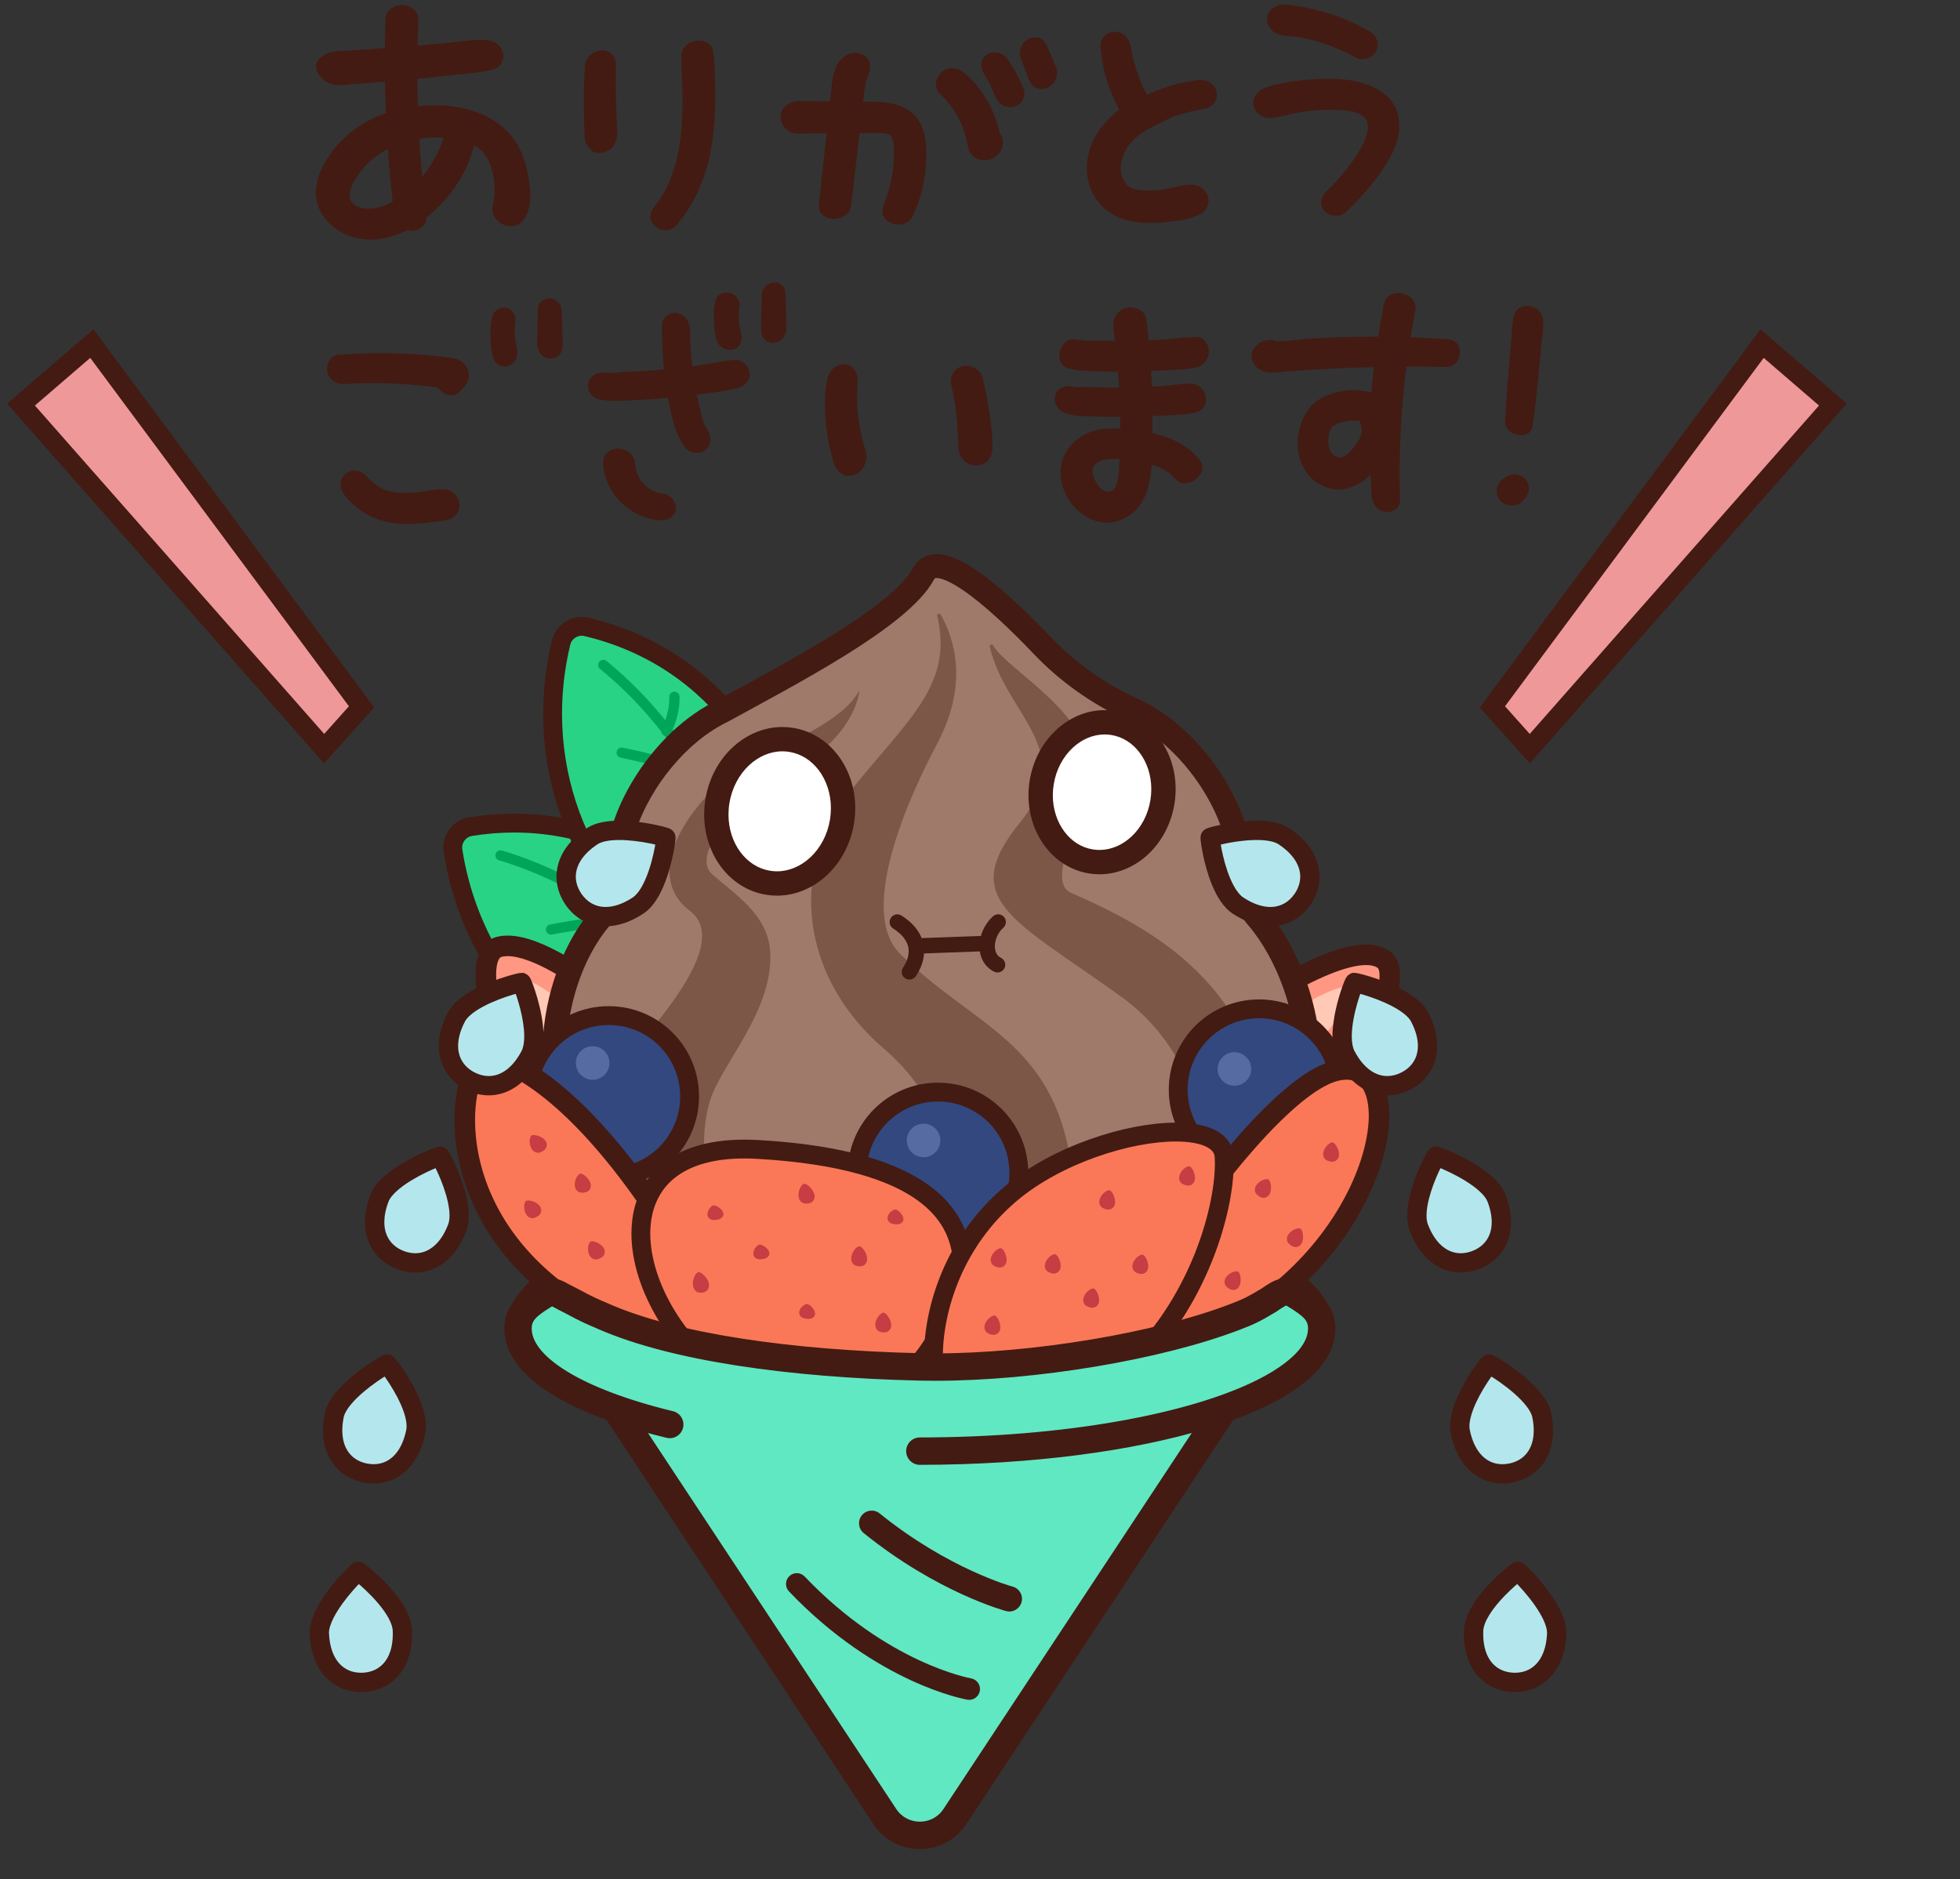 <?xml version="1.0" encoding="utf-8"?>
<!-- Generator: Adobe Illustrator 30.0.0, SVG Export Plug-In . SVG Version: 9.03 Build 0)  -->
<svg version="1.1" id="_x32_" xmlns="http://www.w3.org/2000/svg" xmlns:xlink="http://www.w3.org/1999/xlink" x="0px" y="0px"
	 viewBox="0 0 850 815" style="enable-background:new 0 0 850 815;" xml:space="preserve">
<rect x="0" y="0" width="850" height="815" fill="#333333" stroke="none"/>
<style type="text/css">
	.st0{fill:#957061;}
	.st1{fill:#431B13;}
	.st2{fill:#6B5047;}
	.st3{fill:#29D385;}
	.st4{fill:#00A658;}
	.st5{fill:#FF9783;}
	.st6{fill:#FFC9B5;}
	.st7{fill:#60E8C3;}
	.st8{fill:#9F7A6B;}
	.st9{fill:#7C5748;}
	.st10{fill:#32487F;}
	.st11{fill:#556BA2;}
	.st12{fill:#FA7857;}
	.st13{fill:#C83C43;}
	.st14{fill:#FFFFFF;}
	.st15{fill:#B4E7ED;}
	.st16{fill:#EF9899;}
</style>
<g>
	<path class="st0" d="M290.451,617.847c-40.099-9.743-65.8-24.766-65.8-41.623c0-29.366,78.021-53.174,174.268-53.174
		c96.246,0,174.268,23.807,174.268,53.174c0,29.368-78.022,53.176-174.268,53.176"/>
	<path class="st1" d="M291.678,612.795c-19.698-4.774-35.732-10.873-46.428-17.513c-5.353-3.306-9.341-6.738-11.842-9.99
		c-2.514-3.279-3.549-6.208-3.558-9.067c0.007-2.5,0.794-5.019,2.659-7.821c3.232-4.885,9.971-10.248,19.703-15.106
		c14.581-7.336,35.666-13.671,60.861-18.083c25.203-4.423,54.546-6.968,85.847-6.966c47.684-0.01,90.864,5.924,121.707,15.347
		c15.414,4.692,27.732,10.293,35.824,16.148c4.05,2.915,7.018,5.877,8.878,8.66c1.864,2.802,2.651,5.32,2.66,7.821
		c-0.009,2.501-0.795,5.02-2.66,7.822c-3.233,4.885-9.971,10.246-19.704,15.105c-14.581,7.337-35.665,13.672-60.86,18.083
		c-25.204,4.423-54.549,6.968-85.845,6.966c-2.875,0-5.199,2.327-5.199,5.199c0,2.872,2.325,5.201,5.199,5.201
		c48.559-0.012,92.514-5.981,124.742-15.805c16.122-4.93,29.324-10.788,38.871-17.658c4.768-3.445,8.646-7.162,11.43-11.302
		c2.777-4.121,4.431-8.771,4.422-13.612c0.009-4.842-1.645-9.491-4.422-13.612c-4.894-7.229-13.031-13.233-23.674-18.607
		c-15.982-8.012-37.836-14.478-63.729-19.032c-25.884-4.54-55.779-7.122-87.64-7.122c-48.563,0.01-92.517,5.978-124.745,15.801
		c-16.123,4.932-29.325,10.79-38.87,17.658c-4.769,3.447-8.648,7.162-11.43,11.302c-2.778,4.121-4.43,8.771-4.422,13.612
		c-0.008,5.568,2.17,10.839,5.728,15.422c5.367,6.9,13.767,12.699,24.593,17.885c10.835,5.166,24.151,9.648,39.451,13.367
		c2.788,0.677,5.6-1.032,6.28-3.821c0.678-2.791-1.032-5.603-3.821-6.281L291.678,612.795z"/>
	<path class="st2" d="M311.204,611.13c-32.425-6.658-53.21-16.927-53.21-28.447c0-20.071,63.094-36.342,140.925-36.342
		c77.83,0,140.925,16.271,140.925,36.342c0,20.07-63.095,36.342-140.925,36.342"/>
	<path class="st1" d="M311.979,607.343c-15.982-3.273-29.021-7.46-37.748-12.038c-4.364-2.276-7.625-4.655-9.629-6.862
		c-2.025-2.235-2.74-4.088-2.743-5.76c0.005-1.469,0.54-3.033,2.024-4.923c2.565-3.29,8.1-7.03,16.022-10.365
		c11.879-5.05,29-9.394,49.432-12.417c20.441-3.031,44.22-4.773,69.581-4.773c38.637-0.006,73.629,4.055,98.684,10.522
		c12.516,3.219,22.552,7.071,29.153,11.108c3.3,2.008,5.723,4.057,7.196,5.924c1.484,1.89,2.02,3.454,2.025,4.923
		c-0.006,1.467-0.541,3.031-2.025,4.92c-2.566,3.29-8.1,7.03-16.022,10.365c-11.878,5.051-28.999,9.394-49.431,12.417
		c-20.442,3.032-44.221,4.774-69.579,4.774c-2.137,0-3.867,1.731-3.867,3.865c0,2.134,1.73,3.866,3.867,3.866
		c39.19-0.007,74.661-4.082,100.611-10.769c12.988-3.356,23.588-7.335,31.25-11.993c3.829-2.341,6.947-4.855,9.227-7.72
		c2.271-2.843,3.707-6.176,3.701-9.725c0.005-3.551-1.431-6.884-3.701-9.728c-4.007-4.989-10.502-9.018-19.057-12.676
		c-12.836-5.439-30.44-9.844-51.32-12.947c-20.873-3.095-44.998-4.857-70.711-4.857c-39.193,0.006-74.664,4.08-100.614,10.767
		c-12.988,3.357-23.588,7.335-31.25,11.994c-3.83,2.341-6.948,4.855-9.227,7.719c-2.272,2.844-3.707,6.177-3.701,9.728
		c-0.003,4.087,1.879,7.836,4.767,10.976c4.362,4.734,11.074,8.636,19.778,12.166c8.703,3.506,19.422,6.557,31.753,9.091
		c2.089,0.429,4.133-0.918,4.563-3.007c0.428-2.091-0.918-4.134-3.007-4.563L311.979,607.343z"/>
	<path class="st3" d="M320.134,470.956c-52.064,10.718-112.948-33.382-123.676-101.918c-0.783-4.995,2.631-9.716,7.626-10.51
		c76.446-12.165,132.619,51.498,128.048,99.108C331.5,464.221,326.612,469.622,320.134,470.956z"/>
	<path class="st1" d="M320.134,470.956l-0.824-4.001c-4.957,1.02-10.005,1.515-15.096,1.515
		c-22.741,0.013-46.369-9.991-65.455-27.564c-19.087-17.567-33.592-42.617-38.267-72.499c-0.044-0.285-0.064-0.552-0.064-0.801
		c-0.005-2.454,1.806-4.665,4.292-5.042c6.257-0.997,12.358-1.467,18.29-1.467c30.762,0,57.105,12.618,75.799,30.407
		c18.705,17.771,29.53,40.715,29.487,60.622c0,1.732-0.08,3.444-0.234,5.14l0.003-0.019c-0.455,4.781-4.027,8.738-8.758,9.709
		L320.134,470.956l0.824,4c8.225-1.697,14.429-8.543,15.239-16.93l0.003-0.018c0.177-1.939,0.268-3.9,0.268-5.882
		c-0.042-22.821-11.998-47.433-32.027-66.538c-20.041-19.087-48.388-32.661-81.43-32.661c-6.365,0-12.898,0.505-19.57,1.569
		c-6.541,1.049-11.178,6.689-11.182,13.111c0,0.694,0.058,1.385,0.165,2.067c4.968,31.754,20.397,58.463,40.805,77.244
		c20.407,18.773,45.837,29.711,70.986,29.724c5.62,0,11.223-0.549,16.74-1.684L320.134,470.956z"/>
	<path class="st4" d="M216.44,373.157c17.727,5.308,38.06,15.097,56.253,29.11c18.205,14.015,34.262,32.235,43.634,54.39
		c0.478,1.134,1.785,1.664,2.921,1.185c1.135-0.48,1.665-1.787,1.187-2.921c-9.757-23.037-26.354-41.808-45.022-56.183
		c-18.677-14.377-39.432-24.376-57.693-29.85c-1.18-0.353-2.423,0.316-2.774,1.496C214.592,371.562,215.261,372.805,216.44,373.157
		L216.44,373.157z"/>
	<path class="st4" d="M257.12,429.145c6.844-1.641,14.692-2.759,22.223-2.759c9.195-0.013,17.87,1.698,23.707,5.804
		c1.007,0.705,2.397,0.46,3.104-0.548c0.706-1.009,0.461-2.399-0.546-3.104c-7.065-4.908-16.558-6.592-26.265-6.605
		c-7.968,0.002-16.114,1.169-23.262,2.879c-1.198,0.287-1.936,1.491-1.647,2.689c0.286,1.197,1.49,1.935,2.689,1.647L257.12,429.145
		z"/>
	<path class="st4" d="M285.197,390.613c5.388,11.282,6.229,19.748,6.232,23.997c0,1.038-0.051,1.826-0.1,2.338l-0.063,0.56
		l-0.017,0.122l-0.003,0.018l0.798,0.135l-0.795-0.141l-0.003,0.006l0.798,0.135l-0.795-0.141c-0.217,1.211,0.589,2.368,1.802,2.585
		c1.21,0.216,2.368-0.591,2.586-1.802c0.02-0.117,0.246-1.451,0.246-3.816c0.003-4.839-0.976-14.011-6.668-25.917
		c-0.532-1.11-1.862-1.579-2.968-1.047c-1.11,0.531-1.579,1.859-1.047,2.969L285.197,390.613z"/>
	<path class="st4" d="M239.354,405.349c7.526-1.338,14.98-2.878,22.376-2.874c4.419,0.001,8.815,0.537,13.26,1.975
		c1.17,0.379,2.425-0.264,2.805-1.433c0.378-1.172-0.263-2.427-1.432-2.806c-4.962-1.607-9.856-2.192-14.633-2.19
		c-8.011,0.004-15.717,1.627-23.153,2.94c-1.213,0.214-2.022,1.371-1.806,2.584c0.214,1.212,1.371,2.021,2.584,1.807
		L239.354,405.349z"/>
	<path class="st4" d="M248.819,372.955c1.956,4.356,2.316,9.226,2.311,11.894c0,0.651-0.02,1.172-0.038,1.523l-0.026,0.394
		l-0.008,0.11c-0.117,1.225,0.781,2.313,2.007,2.43c1.227,0.115,2.315-0.784,2.432-2.01c0.003-0.059,0.085-0.974,0.085-2.446
		c-0.005-3.032-0.349-8.435-2.693-13.711c-0.503-1.124-1.822-1.627-2.943-1.124c-1.124,0.501-1.627,1.819-1.124,2.943
		L248.819,372.955z"/>
	<path class="st3" d="M318.846,420.074c-52.22-9.926-91.71-73.897-75.519-141.35c1.181-4.918,6.138-7.982,11.057-6.813
		c75.314,17.88,102.996,98.143,80.63,140.42C331.923,418.178,325.345,421.309,318.846,420.074z"/>
	<path class="st1" d="M318.846,420.074l0.762-4.013c-20.877-3.961-39.84-17.136-53.61-36.124
		c-13.766-18.976-22.267-43.688-22.263-70.365c0-9.762,1.132-19.785,3.563-29.896c0.546-2.339,2.689-3.938,4.968-3.934
		c0.389,0,0.764,0.041,1.159,0.137l0.017,0.003c28.23,6.711,49.406,22.403,63.635,41.535c14.224,19.121,21.382,41.715,21.371,61.802
		c0.003,11.639-2.394,22.405-7.045,31.202c-1.914,3.626-5.706,5.83-9.733,5.83c-0.687,0-1.382-0.063-2.071-0.193l0.009,0.003
		L318.846,420.074l-0.755,4.014c1.187,0.222,2.386,0.333,3.579,0.333c6.992,0,13.582-3.817,16.955-10.182
		c5.388-10.208,7.991-22.272,7.994-35.019c-0.015-21.999-7.731-46.127-22.984-66.675c-15.248-20.537-38.146-37.457-68.309-44.609
		l0.017,0.003c-1.035-0.25-2.074-0.366-3.078-0.366c-6.023,0.005-11.437,4.11-12.91,10.198c-2.583,10.74-3.789,21.409-3.789,31.802
		c0.004,28.414,9.026,54.756,23.819,75.16c14.789,20.393,35.425,34.923,58.698,39.353l0.008,0.003L318.846,420.074z"/>
	<path class="st4" d="M260.234,290.144c14.369,11.662,29.436,28.459,40.92,48.348c11.492,19.892,19.395,42.856,19.621,66.91
		c0.008,1.23,1.015,2.219,2.248,2.208c1.23-0.012,2.217-1.019,2.208-2.249c-0.24-25.014-8.434-48.694-20.218-69.097
		c-11.79-20.407-27.172-37.562-41.967-49.58c-0.958-0.776-2.36-0.631-3.135,0.326c-0.778,0.956-0.632,2.359,0.326,3.135
		L260.234,290.144z"/>
	<path class="st4" d="M276.513,357.409c7.72,1.21,16.337,3.492,23.871,6.9c7.545,3.399,13.952,7.943,17.439,13.414
		c0.66,1.035,2.039,1.337,3.077,0.674c1.035-0.664,1.335-2.042,0.676-3.077c-4.233-6.574-11.358-11.446-19.357-15.073
		c-8.012-3.618-16.955-5.972-25.016-7.241c-1.218-0.19-2.357,0.642-2.545,1.859c-0.191,1.216,0.641,2.355,1.859,2.545
		L276.513,357.409z"/>
	<path class="st4" d="M317.153,332.48c0.081,1.473,0.114,2.888,0.114,4.248c-0.003,7.856-1.252,13.682-2.477,17.514
		c-0.612,1.917-1.218,3.333-1.662,4.255c-0.22,0.46-0.4,0.796-0.52,1.01l-0.129,0.224l-0.026,0.045l0.366,0.227l-0.363-0.232
		l-0.003,0.004l0.366,0.227l-0.363-0.232c-0.666,1.035-0.363,2.414,0.672,3.079c1.036,0.664,2.414,0.362,3.081-0.674
		c0.18-0.279,5.517-8.781,5.512-25.448c0-1.432-0.035-2.931-0.12-4.493c-0.069-1.228-1.118-2.168-2.346-2.1
		c-1.23,0.068-2.168,1.118-2.1,2.346L317.153,332.48z"/>
	<path class="st4" d="M269.155,328.637c11.955,2.598,23.813,4.684,33.292,12.747c0.938,0.795,2.342,0.681,3.14-0.257
		c0.795-0.94,0.681-2.346-0.257-3.141c-10.66-9.013-23.462-11.108-35.223-13.701c-1.203-0.263-2.391,0.499-2.651,1.701
		c-0.263,1.202,0.498,2.389,1.702,2.652L269.155,328.637z"/>
	<path class="st4" d="M290.251,302.286l0.008,0.641c0.003,3.432-0.809,6.752-1.633,9.184c-0.412,1.217-0.824,2.211-1.128,2.892
		c-0.154,0.341-0.277,0.602-0.363,0.773l-0.094,0.189l-0.023,0.045c-0.58,1.085-0.169,2.436,0.918,3.016
		c1.087,0.577,2.437,0.166,3.018-0.92c0.066-0.169,3.732-6.946,3.759-15.179l-0.009-0.752c-0.031-1.23-1.053-2.2-2.283-2.169
		c-1.229,0.03-2.199,1.051-2.167,2.281L290.251,302.286z"/>
	<path class="st5" d="M527.028,446.818c0,0,56.308-42.23,72.942-30.713c16.637,11.518-46.069,112.614-76.781,140.768
		C492.475,585.028,527.028,446.818,527.028,446.818z"/>
	<path class="st1" d="M527.028,446.818l2.671,3.563c0,0,0.152-0.114,0.467-0.346c2.357-1.74,13.383-9.753,26.222-17.255
		c6.412-3.75,13.282-7.368,19.663-10.002c6.364-2.649,12.299-4.238,16.38-4.21c2.388,0,3.993,0.495,5.003,1.202
		c0.105,0.085,0.234,0.168,0.451,0.709c0.203,0.527,0.389,1.487,0.386,2.811c0.012,2.577-0.692,6.426-2.105,10.993
		c-2.462,8.018-7.004,18.288-12.796,29.378c-8.687,16.653-20.176,35.222-31.67,51.59c-11.472,16.357-23.044,30.581-31.525,38.338
		c-1.224,1.125-2.248,1.852-2.952,2.226c-0.351,0.19-0.618,0.294-0.781,0.34l-0.166,0.038l-0.026,0.005l0.008,0.119v-0.119h-0.008
		l0.008,0.119v-0.119v0.814l0.323-0.738l-0.323-0.076v0.814l0.323-0.738l-0.246,0.557l0.424-0.451l-0.177-0.106l-0.246,0.557
		l0.424-0.451c-0.003,0.001-0.218-0.228-0.458-0.78c-0.369-0.818-0.767-2.288-1.012-4.197c-0.255-1.91-0.384-4.263-0.384-6.926
		c-0.003-7.477,1.004-17.367,2.545-27.872c2.303-15.772,5.784-32.982,8.684-46.22c1.45-6.62,2.754-12.251,3.698-16.22
		c0.469-1.985,0.849-3.556,1.113-4.628c0.26-1.073,0.404-1.637,0.404-1.639L527.028,446.818l2.671,3.563L527.028,446.818
		l-4.324-1.083c-0.009,0.041-4.167,16.652-8.332,37.245c-2.082,10.299-4.168,21.592-5.74,32.336
		c-1.568,10.752-2.631,20.924-2.634,29.161c0.014,5.141,0.374,9.496,1.55,13.141c0.607,1.819,1.425,3.532,2.854,5.006
		c0.715,0.728,1.602,1.378,2.62,1.819c1.018,0.447,2.144,0.67,3.237,0.665c1.888-0.005,3.595-0.593,5.188-1.447
		c1.602-0.866,3.138-2.029,4.75-3.504c7.156-6.573,15.617-16.526,24.457-28.293c13.243-17.639,27.235-39.288,37.994-59.155
		c5.38-9.936,9.951-19.42,13.22-27.802c1.633-4.193,2.943-8.11,3.858-11.711c0.912-3.605,1.451-6.883,1.453-9.908
		c-0.003-2.075-0.249-4.051-0.95-5.939c-0.689-1.874-1.939-3.685-3.724-4.909c-2.997-2.066-6.524-2.784-10.076-2.784
		c-6.547,0.033-13.717,2.301-21.173,5.47c-11.14,4.78-22.779,11.782-31.72,17.609c-8.932,5.826-15.13,10.476-15.184,10.515
		l-1.268,0.948l-0.383,1.535L527.028,446.818z"/>
	<path class="st6" d="M543.519,458.402c1.736-13.655,37.737-33.764,42.703-30.04c4.965,3.724-26.071,37.984-32.277,40.467
		C547.738,471.311,543.519,458.402,543.519,458.402z"/>
	<path class="st5" d="M300.559,464.274c0,0-60.091-59.327-83.905-53.638c-23.814,5.689,29.454,124.072,60.938,161.386
		S300.559,464.274,300.559,464.274z"/>
	<path class="st1" d="M300.559,464.274l3.129-3.172c-0.066-0.063-13.82-13.645-30.922-27.322
		c-8.557-6.838-17.941-13.702-26.988-18.946c-4.526-2.621-8.969-4.839-13.247-6.438c-4.282-1.592-8.4-2.594-12.392-2.603
		c-1.526,0-3.045,0.149-4.539,0.513l0.018-0.005c-1.69,0.396-3.289,1.211-4.574,2.341c-1.947,1.704-3.127,3.953-3.827,6.326
		c-0.703,2.392-0.971,4.99-0.974,7.832c0.003,4.494,0.695,9.623,1.903,15.327c4.245,19.906,14.919,46.998,27.424,72.755
		c6.254,12.867,12.964,25.369,19.573,36.397c6.615,11.031,13.105,20.577,19.04,27.615c1.991,2.354,3.922,4.185,5.978,5.524
		c2.039,1.329,4.302,2.189,6.704,2.191c1.396,0.005,2.789-0.307,4.018-0.867c2.331-1.06,4.036-2.827,5.389-4.823
		c2.357-3.523,3.892-8.006,5.168-13.321c1.879-7.957,3.005-17.78,3.698-28.218c0.686-10.431,0.915-21.451,0.915-31.639
		c0-21.732-1.046-39.674-1.05-39.729l-0.1-1.711l-1.218-1.2L300.559,464.274l-4.45,0.258c0,0.004,0.065,1.09,0.16,3.088
		c0.291,5.992,0.878,20.035,0.878,36.122c0.003,16.329-0.618,34.808-2.708,48.89c-1.03,7.025-2.471,12.968-4.153,16.713
		c-0.821,1.872-1.708,3.153-2.348,3.754c-0.317,0.307-0.557,0.45-0.706,0.517l-0.363,0.083c-0.223,0.002-0.807-0.079-1.851-0.753
		c-1.03-0.664-2.425-1.901-4.022-3.798c-6.226-7.372-13.577-18.383-20.976-31.151c-11.114-19.161-22.411-42.332-30.874-63.596
		c-4.233-10.628-7.76-20.786-10.205-29.685c-2.454-8.885-3.796-16.561-3.785-21.915c-0.014-2.997,0.445-5.217,1.002-6.365
		c0.275-0.582,0.536-0.893,0.75-1.081c0.22-0.183,0.399-0.288,0.781-0.386l0.018-0.004c0.679-0.167,1.492-0.261,2.433-0.261
		c2.43-0.008,5.644,0.676,9.274,2.041c6.367,2.368,13.963,6.732,21.602,11.948c11.484,7.824,23.136,17.543,31.871,25.282
		c4.37,3.871,8.017,7.248,10.565,9.653c1.273,1.201,2.272,2.161,2.949,2.815c0.34,0.329,0.601,0.581,0.772,0.75l0.254,0.251
		L300.559,464.274l-4.45,0.258L300.559,464.274z"/>
	<path class="st6" d="M241.752,454.243c-8.924-8.456-17.85-29.125-12.682-28.655c5.165,0.47,23.487,15.971,23.487,15.971
		L241.752,454.243z"/>
	<path class="st7" d="M539.029,598.681L414.126,787.877c-7.201,10.911-23.212,10.911-30.415,0L258.809,598.681H539.029z"/>
	<path class="st8" d="M560.282,481.982c14.313-14.857,5.772-59.725-14.956-84.005c-5.431-6.361-8.352-14.584-7.759-22.929
		c1.336-18.768-17.184-53.305-45.339-66.818l-1.825-0.842c-14.392-6.64-27.426-15.909-38.366-27.381
		c-17.484-18.335-44.776-43.675-51.526-31.143c-10.133,18.823-57.915,43.438-86.873,59.365
		c-28.156,13.514-46.675,48.05-45.339,66.818c0.592,8.344-2.328,16.568-7.759,22.929c-20.728,24.28-24.897,65.931-14.956,84.005
		c14.358,26.099,71.887,97.326,169.141,86.368C511.978,557.391,534.618,508.618,560.282,481.982z"/>
	<path class="st1" d="M560.282,481.982l3.744,3.605c3.178-3.306,5.279-7.49,6.615-12.096c1.335-4.617,1.922-9.71,1.925-15.097
		c-0.008-10.449-2.219-22.042-6.198-33.226c-3.987-11.179-9.735-21.938-17.089-30.566c-4.207-4.927-6.598-11.139-6.595-17.423
		c0-0.612,0.017-1.178,0.063-1.693l0.005-0.09c0.051-0.752,0.077-1.525,0.077-2.313c-0.008-5.601-1.295-11.732-3.575-18.119
		c-3.429-9.565-9.135-19.698-16.709-28.84c-7.576-9.13-17.033-17.276-28.07-22.582l-0.071-0.033l-1.825-0.842
		c-13.806-6.37-26.299-15.256-36.781-26.247c-7.21-7.558-16.057-16.299-24.666-23.293c-4.311-3.501-8.557-6.569-12.645-8.861
		c-2.047-1.145-4.058-2.099-6.081-2.798c-2.019-0.694-4.058-1.15-6.198-1.156c-1.941-0.005-4.018,0.414-5.889,1.484
		c-1.874,1.057-3.401,2.73-4.396,4.619l0.008-0.016c-1.928,3.654-6.395,8.462-12.493,13.418
		c-9.135,7.488-21.814,15.516-34.874,23.096c-13.068,7.591-26.527,14.763-37.434,20.76l2.506,4.556l-2.251-4.688
		c-14.718,7.088-26.627,19.174-35.011,31.998c-4.187,6.421-7.488,13.045-9.773,19.424c-2.28,6.387-3.567,12.516-3.575,18.118
		c0,0.758,0.017,1.559,0.089,2.405l5.182-0.439l-5.189,0.355c0.04,0.585,0.06,1.178,0.06,1.776
		c0.003,6.282-2.388,12.496-6.59,17.425c-7.365,8.636-12.659,19.096-16.157,29.915c-3.492,10.826-5.189,22.02-5.193,32.272
		c0.027,10.666,1.774,20.309,5.798,27.696c3.539,6.43,9.377,15.164,17.554,24.77c12.258,14.39,29.765,30.697,52.503,43.468
		c22.73,12.767,50.737,21.962,83.651,21.956c6.656,0,13.508-0.376,20.565-1.167c49.418-5.538,80.559-20.913,102.301-38.418
		c10.871-8.733,19.386-17.943,26.736-26.548c7.345-8.607,13.548-16.601,19.684-22.96L560.282,481.982l-3.744-3.608
		c-6.695,6.959-12.947,15.05-20.103,23.421c-10.734,12.564-23.43,25.772-42.333,36.959c-18.903,11.176-44.089,20.38-79.961,24.428
		c-6.676,0.749-13.139,1.101-19.403,1.101c-41.269-0.006-74.072-15.28-98.383-33.605c-12.141-9.16-22.12-19.078-29.857-28.162
		c-7.734-9.076-13.231-17.346-16.36-23.039c-2.782-4.988-4.536-13.23-4.508-22.685c-0.006-9.1,1.533-19.326,4.688-29.078
		c3.147-9.757,7.906-19.03,14.175-26.362c5.72-6.718,9.072-15.254,9.075-24.173c0-0.822-0.026-1.65-0.082-2.487l-0.005-0.084
		c-0.038-0.435-0.055-0.944-0.055-1.526c-0.008-3.961,0.981-9.087,2.966-14.615c2.965-8.302,8.128-17.52,14.927-25.705
		c6.793-8.201,15.208-15.362,24.569-19.847l0.106-0.051l0.148-0.081c14.423-7.935,33.689-18.107,50.745-28.741
		c8.532-5.322,16.518-10.758,23.141-16.18c6.618-5.448,11.921-10.777,15.061-16.534l0.009-0.016c0.252-0.446,0.331-0.45,0.374-0.486
		c0.046-0.021,0.195-0.113,0.738-0.117c0.572-0.005,1.559,0.15,2.806,0.585c2.191,0.748,5.123,2.316,8.32,4.48
		c4.819,3.244,10.282,7.79,15.651,12.724c5.377,4.934,10.674,10.258,15.287,15.096c11.397,11.952,24.971,21.603,39.95,28.513
		l1.825,0.842l2.179-4.719l-2.251,4.686c12.479,5.967,23.274,16.744,30.795,28.304c3.764,5.769,6.716,11.717,8.695,17.25
		c1.985,5.526,2.974,10.653,2.966,14.614c0,0.552-0.02,1.093-0.054,1.616l5.188,0.349l-5.182-0.439
		c-0.074,0.904-0.097,1.762-0.097,2.57c0.003,8.92,3.354,17.46,9.084,24.173c6.315,7.388,11.589,17.131,15.204,27.304
		c3.627,10.167,5.603,20.773,5.595,29.738c0.003,4.619-0.521,8.794-1.514,12.205c-0.989,3.422-2.431,6.029-4.121,7.776
		L560.282,481.982z"/>
	<path class="st9" d="M375.912,586.386c34.896-29.494,53.676-92.065,7.662-131.312c-37.207-31.733-41.532-79.102-14.227-112.71
		c25.604-31.513,43.961-45.684,37.122-75.234c-0.209-0.905,1.018-1.39,1.478-0.584c6.184,10.828,12.004,30.406-1.412,55.771
		c-19.163,36.224-31.834,75.711-16.397,91.174c31.584,31.637,66.856,37.848,74.409,91.918c8.461,60.559-7.66,74.41-7.66,74.41"/>
	<path class="st9" d="M494.817,575.28c37.574-26.803,41.72-106.633-8.4-142.836c-46.758-33.772-71.417-42.012-44.112-75.619
		c25.604-31.513-6.224-46.726-13.06-76.278c-0.212-0.905,1.019-1.39,1.479-0.582c6.183,10.828,44.841,30.825,40.988,56.516
		c-3.109,20.716-18.076,46.034-7.251,50.753c40.397,17.608,76.649,40.397,88.041,100.473c11.395,60.077-20.716,91.151-20.716,91.151
		"/>
	<path class="st9" d="M372.632,299.546c-9.854,18.188-48.503,27.282-65.174,44.712c-16.672,17.43-24.251,38.65-8.338,50.775
		c15.917,12.125-6.378,40.621-31.07,68.206c-20.201,22.565-10.611,64.416-10.611,64.416l62.385,17.976
		c0,0-21.862-35.397-11.873-68.293c4.746-15.62,27.672-39.172,26.062-64.629c-1.007-15.901-15.041-24.645-25.017-33.358
		c-9.757-8.518,9.45-30.438,32.562-43.43C372.057,318.781,372.632,299.546,372.632,299.546z"/>
	<path class="st10" d="M299.066,475.564c0,19.373-15.706,35.077-35.077,35.077c-19.372,0-35.074-15.704-35.074-35.077
		c0-19.372,15.702-35.076,35.074-35.076C283.361,440.488,299.066,456.192,299.066,475.564z"/>
	<path class="st1" d="M299.066,475.564h-4.087c0,8.57-3.461,16.292-9.075,21.914c-5.623,5.615-13.346,9.076-21.915,9.077
		c-8.572-0.001-16.294-3.462-21.915-9.077c-5.613-5.621-9.074-13.343-9.076-21.914c0.002-8.572,3.462-16.295,9.076-21.915
		c5.62-5.615,13.342-9.076,21.915-9.076c8.569,0.001,16.291,3.461,21.915,9.076c5.614,5.621,9.075,13.342,9.075,21.915H299.066
		h4.084c-0.003-21.63-17.532-39.159-39.161-39.161c-21.632,0.003-39.157,17.532-39.16,39.161
		c0.003,21.629,17.528,39.158,39.16,39.161c21.628-0.003,39.158-17.532,39.161-39.161H299.066z"/>
	
		<ellipse transform="matrix(0.707 -0.707 0.707 0.707 -240.599 436.637)" class="st10" cx="406.767" cy="508.747" rx="35.077" ry="35.077"/>
	<path class="st1" d="M441.844,508.747h-4.087c0,8.57-3.46,16.292-9.075,21.915c-5.623,5.614-13.346,9.075-21.915,9.077
		c-8.572-0.002-16.294-3.462-21.917-9.077c-5.614-5.622-9.076-13.344-9.076-21.915c0-8.572,3.461-16.294,9.076-21.916
		c5.623-5.614,13.345-9.075,21.917-9.077c8.569,0.002,16.291,3.462,21.915,9.077c5.614,5.622,9.075,13.344,9.075,21.916H441.844
		h4.084c-0.003-21.63-17.532-39.16-39.161-39.162c-21.632,0.003-39.161,17.533-39.164,39.162
		c0.003,21.628,17.533,39.158,39.164,39.161c21.628-0.003,39.158-17.532,39.161-39.161H441.844z"/>
	<path class="st10" d="M581.116,472.639c0,19.372-15.703,35.077-35.077,35.077c-19.372,0-35.074-15.705-35.074-35.077
		c0-19.371,15.702-35.077,35.074-35.077C565.413,437.562,581.116,453.268,581.116,472.639z"/>
	<path class="st1" d="M581.116,472.639h-4.087c0,8.57-3.461,16.293-9.076,21.915c-5.62,5.614-13.342,9.076-21.914,9.077
		c-8.572-0.001-16.295-3.462-21.915-9.077c-5.615-5.621-9.076-13.344-9.076-21.915c0-8.571,3.461-16.294,9.076-21.915
		c5.62-5.614,13.342-9.076,21.915-9.077c8.571,0.001,16.294,3.462,21.914,9.077c5.615,5.621,9.076,13.344,9.076,21.915H581.116
		h4.084c-0.003-21.63-17.53-39.16-39.161-39.162c-21.632,0.003-39.159,17.532-39.162,39.162
		c0.003,21.628,17.53,39.159,39.162,39.161c21.631-0.003,39.158-17.533,39.161-39.161H581.116z"/>
	<path class="st11" d="M264.301,461.054c0,4.022-3.26,7.283-7.282,7.283s-7.282-3.261-7.282-7.283c0-4.021,3.26-7.28,7.282-7.28
		S264.301,457.033,264.301,461.054z"/>
	<path class="st11" d="M407.808,494.641c0,4.022-3.26,7.283-7.282,7.283s-7.282-3.261-7.282-7.283c0-4.021,3.26-7.28,7.282-7.28
		S407.808,490.62,407.808,494.641z"/>
	<path class="st11" d="M542.626,463.639c0,4.022-3.26,7.281-7.282,7.281s-7.282-3.259-7.282-7.281s3.26-7.282,7.282-7.282
		S542.626,459.617,542.626,463.639z"/>
	<path class="st1" d="M342.162,690.254c38.306,40.158,76.723,46.848,77.35,46.956c2.554,0.436,4.983-1.28,5.42-3.836
		c0.435-2.557-1.281-4.984-3.836-5.42l-0.089,0.485l0.089-0.485l-0.003-0.002l-0.086,0.487l0.089-0.485
		c-0.514-0.093-36.275-6.56-72.141-44.179c-1.79-1.876-4.762-1.945-6.635-0.155c-1.876,1.789-1.945,4.759-0.155,6.636
		L342.162,690.254z"/>
	<path class="st1" d="M374.579,664.957c31.945,25.818,61.245,33.676,61.722,33.814c2.929,0.782,5.94-0.958,6.723-3.888
		c0.784-2.932-0.957-5.944-3.886-6.726l-0.164,0.588l0.164-0.588l-0.004-0.001l-0.16,0.589l0.164-0.588
		c-0.398-0.1-27.924-7.683-57.652-31.742c-2.36-1.907-5.817-1.54-7.726,0.819c-1.907,2.359-1.538,5.816,0.821,7.724L374.579,664.957
		z"/>
	<path class="st1" d="M525.978,607.663l-116.811,176.94c-1.245,1.878-2.803,3.221-4.563,4.138c-1.753,0.912-3.718,1.376-5.685,1.376
		c-1.977,0-3.941-0.466-5.697-1.376c-1.756-0.917-3.31-2.259-4.551-4.135l-116.793-176.91c-1.811-2.738-5.495-3.492-8.232-1.683
		c-2.737,1.808-3.493,5.491-1.682,8.23l116.788,176.907c2.351,3.575,5.498,6.325,8.996,8.137c3.497,1.816,7.338,2.714,11.171,2.714
		c3.827,0,7.665-0.9,11.163-2.714c3.494-1.811,6.641-4.56,9-8.137l116.811-176.941c1.805-2.738,1.053-6.422-1.684-8.229
		c-2.74-1.808-6.424-1.053-8.229,1.685L525.978,607.663z"/>
	<path class="st12" d="M315.874,580.228c0,0-47.349-102.639-102.375-122.244c-11.901-4.24-27.735,56.184,24.314,99.18
		C283.881,595.221,315.874,580.228,315.874,580.228z"/>
	<path class="st1" d="M315.874,580.228l4.045-1.868c-0.06-0.127-11.967-25.947-30.89-54.373
		c-9.467-14.215-20.684-29.086-33.146-41.758c-12.467-12.657-26.167-23.178-40.89-28.444l0.008,0.003
		c-0.86-0.31-1.795-0.476-2.713-0.473c-1.483-0.003-2.884,0.421-4.064,1.055c-2.074,1.131-3.59,2.803-4.904,4.771
		c-1.95,2.967-3.441,6.74-4.52,11.237c-1.07,4.492-1.695,9.7-1.695,15.439c0,10.81,2.227,23.512,8.082,36.534
		c5.854,13.017,15.358,26.333,29.786,38.247c26.427,21.866,48.945,27.018,63.789,26.992c11.692-0.001,18.553-3.119,18.997-3.328
		l4.018-1.877l-1.859-4.026L315.874,580.228l-1.887-4.037l0.981,2.098l-0.958-2.11l-0.023,0.012l0.981,2.098l-0.958-2.11
		l-0.234,0.099c-1.153,0.465-6.459,2.403-15.013,2.403c-12.805-0.026-33.012-4.248-58.113-24.953
		c-13.395-11.069-22.017-23.224-27.333-35.032c-5.313-11.804-7.301-23.285-7.301-32.877c-0.008-7.744,1.322-14.271,3.073-18.518
		c0.861-2.121,1.843-3.653,2.578-4.428c0.363-0.392,0.65-0.586,0.764-0.644l0.052-0.026l-0.09-0.222l0.049,0.232l0.041-0.009
		l-0.09-0.222l0.049,0.232l-0.155-0.756v0.771l0.155-0.015l-0.155-0.756v0.771v-0.869l-0.295,0.823l0.295,0.047v-0.869l-0.295,0.823
		l0.009,0.003c12.789,4.536,25.644,14.197,37.528,26.297c17.85,18.134,33.509,41.608,44.618,60.5
		c5.56,9.445,9.991,17.748,13.025,23.677c1.519,2.965,2.686,5.336,3.473,6.96c0.394,0.813,0.692,1.437,0.89,1.856
		c0.197,0.421,0.292,0.621,0.292,0.622L315.874,580.228l-1.887-4.037L315.874,580.228z"/>
	<path class="st12" d="M318.434,600.498c-47.349-29.734-63.987-106.193,10.237-101.945c74.223,4.247,85.741,29.734,88.301,44.601
		c2.56,14.867-14.077,57.345-40.952,62.654C349.147,611.117,318.434,600.498,318.434,600.498z"/>
	<path class="st1" d="M318.434,600.498l2.171-3.46c-11.558-7.252-21.282-17.519-28.049-28.626
		c-6.781-11.1-10.562-23.028-10.546-33.373c0-4.642,0.744-8.958,2.251-12.804c2.279-5.766,6.186-10.532,12.376-14.058
		c6.186-3.509,14.775-5.716,26.233-5.714c1.79,0,3.638,0.052,5.557,0.167h0.008c36.678,2.087,57.378,9.46,68.91,17.583
		c5.784,4.066,9.33,8.295,11.641,12.325c2.302,4.032,3.369,7.904,3.959,11.309c0.123,0.708,0.194,1.624,0.191,2.686
		c0.012,3.636-0.903,8.86-2.723,14.523c-2.708,8.514-7.419,18.092-13.548,25.776c-3.06,3.845-6.467,7.218-10.108,9.798
		c-3.644,2.584-7.496,4.373-11.532,5.172c-5.054,0.999-10.325,1.408-15.519,1.406c-10.388,0.003-20.444-1.643-27.857-3.299
		c-3.707-0.826-6.756-1.653-8.861-2.269c-1.055-0.307-1.874-0.562-2.423-0.739c-0.271-0.088-0.48-0.156-0.614-0.201l-0.183-0.061
		L318.434,600.498l2.171-3.46L318.434,600.498l-1.335,3.86c0.234,0.064,20.15,6.996,42.607,7.019
		c5.621-0.002,11.407-0.439,17.104-1.562c7.15-1.417,13.483-5.092,18.919-9.9c8.155-7.233,14.432-17.049,18.789-26.766
		c2.17-4.863,3.855-9.704,5.005-14.225c1.15-4.527,1.779-8.714,1.785-12.391c-0.003-1.416-0.092-2.766-0.311-4.065
		c-0.693-4.035-2.026-8.926-4.919-13.985c-4.334-7.612-12.185-15.446-25.845-21.593c-13.671-6.17-33.16-10.799-61.33-12.415h0.008
		c-2.079-0.123-4.087-0.181-6.041-0.181c-8.329,0.002-15.55,1.065-21.748,3.073c-9.287,2.995-16.271,8.207-20.771,14.855
		c-4.513,6.641-6.516,14.56-6.513,22.818c0.017,12.299,4.342,25.473,11.741,37.627c7.413,12.146,17.943,23.286,30.681,31.29
		l0.389,0.246l0.449,0.156L318.434,600.498z"/>
	<path class="st12" d="M483.516,586.307c2.56-21.755,63.987-112.614,94.699-121.573c30.712-8.958,26.873,51.189-19.195,92.14
		C538.551,575.07,484.798,601.663,483.516,586.307"/>
	<path class="st1" d="M487.94,586.828c0.203-1.908,1.304-5.494,3.207-9.854c3.323-7.681,8.992-17.979,16.005-29.087
		c10.52-16.676,24.088-35.255,37.405-50.257c6.656-7.501,13.251-14.107,19.297-19.108c6.023-5.014,11.572-8.364,15.608-9.511
		c1.742-0.511,3.246-0.722,4.514-0.722c1.676,0.005,2.937,0.348,4,0.914c1.576,0.852,2.906,2.316,3.956,4.788
		c1.039,2.451,1.667,5.848,1.665,9.928c0.015,8.784-2.903,20.591-9.104,32.936c-6.192,12.359-15.622,25.296-28.436,36.689
		c-7.605,6.779-20.733,15.216-33.643,21.763c-6.458,3.283-12.879,6.115-18.519,8.091c-5.615,1.99-10.534,3.066-13.469,3.042
		c-1.559,0.016-2.431-0.32-2.517-0.406l-0.003,0.003l-0.28,0.276l0.363-0.158l-0.083-0.119l-0.28,0.276l0.363-0.158l-0.009-0.028
		l-0.026-0.179c-0.2-2.452-2.348-4.279-4.799-4.078c-2.454,0.199-4.279,2.347-4.078,4.8c0.103,1.36,0.489,2.744,1.213,3.967
		c1.075,1.861,2.849,3.147,4.616,3.81c1.785,0.683,3.615,0.899,5.52,0.905c4.767-0.025,10.256-1.402,16.42-3.544
		c9.204-3.232,19.752-8.311,29.639-13.982c9.887-5.68,19.054-11.906,25.495-17.621c13.695-12.18,23.783-25.994,30.478-39.356
		c6.69-13.375,10.034-26.26,10.047-36.928c-0.014-6.607-1.264-12.457-4.318-17.048c-1.528-2.281-3.549-4.211-5.998-5.52
		c-2.443-1.316-5.26-1.978-8.214-1.972c-2.254,0-4.594,0.372-7.013,1.078c-4.607,1.357-9.272,4.019-14.163,7.586
		c-8.526,6.25-17.704,15.376-26.868,25.905c-13.731,15.792-27.355,34.724-37.834,51.611c-5.24,8.446-9.687,16.373-12.979,23.192
		c-1.645,3.414-3,6.549-4.024,9.374c-1.021,2.834-1.722,5.33-2.004,7.661c-0.289,2.444,1.458,4.66,3.903,4.949
		c2.446,0.288,4.662-1.461,4.952-3.905L487.94,586.828z"/>
	<path class="st12" d="M406.733,603.688c-5.665-18.84,0-59.544,31.994-86.278c31.993-26.735,90.861-35.241,92.139-15.798
		c1.281,19.443-10.236,66.836-47.349,97.215C446.406,629.207,410.711,616.907,406.733,603.688z"/>
	<path class="st1" d="M406.733,603.688l3.91-1.177c-1.095-3.624-1.77-8.429-1.765-13.926c-0.005-9.852,2.122-21.93,7.259-33.974
		c5.135-12.053,13.245-24.076,25.207-34.066c9.552-7.994,21.866-14.419,34.222-18.779c12.344-4.372,24.766-6.678,34.322-6.668
		c5.645-0.016,10.274,0.837,13.076,2.191c1.41,0.669,2.342,1.42,2.903,2.138c0.557,0.73,0.841,1.417,0.924,2.457l-0.003-0.014
		c0.055,0.848,0.081,1.778,0.081,2.784c0.016,9.748-2.903,25.705-10.151,42.505c-7.241,16.829-18.762,34.569-35.789,48.508
		c-16.388,13.405-32.176,17.963-44.687,17.97c-7.371,0.005-13.609-1.607-18.061-3.889c-2.229-1.137-4.001-2.436-5.257-3.716
		c-1.261-1.28-1.982-2.521-2.28-3.52L406.733,603.688l-3.913,1.173c0.778,2.576,2.291,4.877,4.276,6.897
		c2.989,3.029,7.073,5.492,12.004,7.255c4.933,1.756,10.726,2.792,17.141,2.792c14.504,0.006,32.185-5.34,49.861-19.819
		c18.265-14.963,30.463-33.816,38.117-51.6c7.651-17.818,10.803-34.497,10.82-45.734c0-1.15-0.032-2.25-0.097-3.3l-0.004-0.015
		c-0.156-2.578-1.112-5.026-2.648-6.96c-2.32-2.922-5.654-4.704-9.433-5.835c-3.801-1.125-8.162-1.612-12.97-1.615
		c-10.814,0.01-23.925,2.507-37.044,7.134c-13.108,4.639-26.193,11.412-36.736,20.212c-13.053,10.899-21.908,24.035-27.486,37.135
		c-5.577,13.106-7.909,26.171-7.914,37.174c0.005,6.157,0.732,11.671,2.113,16.279L406.733,603.688z"/>
	<path class="st13" d="M231.241,528.369c-3.684,0.232-4.736-5.193-3.312-7.358c1.061-1.111,6.512,0.592,6.781,3.595
		C234.982,527.612,231.241,528.369,231.241,528.369"/>
	<path class="st13" d="M233.637,499.991c-3.684,0.23-4.739-5.193-3.315-7.359c1.064-1.11,6.513,0.593,6.785,3.597
		C237.379,499.232,233.637,499.991,233.637,499.991"/>
	<path class="st13" d="M477.644,523.56c-2.599-2.621,0.79-6.984,3.361-7.336c1.533,0.069,3.838,5.292,1.756,7.473
		C480.676,525.878,477.644,523.56,477.644,523.56"/>
	<path class="st13" d="M531.435,557.523c-1.747-3.251,2.74-6.474,5.303-6.084c1.45,0.503,2.179,6.165-0.435,7.665
		C533.686,560.606,531.435,557.523,531.435,557.523"/>
	<path class="st13" d="M558.495,538.903c-1.747-3.25,2.74-6.474,5.303-6.084c1.452,0.501,2.182,6.165-0.435,7.665
		C560.748,541.984,558.495,538.903,558.495,538.903"/>
	<path class="st13" d="M544.591,517.552c-1.747-3.25,2.74-6.474,5.303-6.084c1.453,0.501,2.182,6.165-0.435,7.665
		C546.846,520.635,544.591,517.552,544.591,517.552"/>
	<path class="st13" d="M574.952,503.053c-2.809-2.392,0.2-7.026,2.728-7.596c1.537-0.061,4.273,4.95,2.383,7.299
		C578.173,505.105,574.952,503.053,574.952,503.053"/>
	<path class="st13" d="M454.043,551.309c-2.6-2.621,0.793-6.986,3.361-7.338c1.533,0.069,3.839,5.293,1.756,7.473
		C457.077,553.625,454.043,551.309,454.043,551.309"/>
	<path class="st13" d="M492.005,551.49c-2.596-2.621,0.793-6.984,3.361-7.336c1.536,0.069,3.841,5.293,1.756,7.473
		C495.04,553.809,492.005,551.49,492.005,551.49"/>
	<path class="st13" d="M512.29,513.156c-2.597-2.621,0.792-6.984,3.36-7.337c1.533,0.069,3.839,5.293,1.756,7.474
		C515.324,515.474,512.29,513.156,512.29,513.156"/>
	<path class="st13" d="M470.711,566.144c-2.596-2.621,0.793-6.984,3.361-7.338c1.536,0.069,3.841,5.293,1.759,7.474
		C473.746,568.462,470.711,566.144,470.711,566.144"/>
	<path class="st13" d="M427.864,577.894c-2.597-2.621,0.792-6.986,3.361-7.338c1.533,0.069,3.838,5.292,1.755,7.473
		C430.898,580.211,427.864,577.894,427.864,577.894"/>
	<path class="st13" d="M430.581,548.69c-2.597-2.621,0.792-6.984,3.36-7.337c1.537,0.069,3.841,5.293,1.759,7.473
		C433.615,551.007,430.581,548.69,430.581,548.69"/>
	<path class="st13" d="M251.344,517.158c-3.435-1.352-2.09-6.711,0.117-8.069c1.433-0.557,5.649,3.295,4.622,6.131
		C255.056,518.055,251.344,517.158,251.344,517.158"/>
	<path class="st13" d="M308.773,529.08c-3.372-0.926-1.853-5.109,0.389-6.232c1.444-0.476,5.509,2.354,4.391,4.578
		C312.437,529.648,308.773,529.08,308.773,529.08"/>
	<path class="st13" d="M302.621,560.517c-3.458-1.503-2.176-7.285,0.02-8.728c1.427-0.584,5.697,3.634,4.703,6.689
		C306.348,561.532,302.621,560.517,302.621,560.517"/>
	<path class="st13" d="M328.692,546.115c-3.373-0.928-1.857-5.11,0.389-6.232c1.441-0.477,5.508,2.353,4.389,4.577
		C332.353,546.682,328.692,546.115,328.692,546.115"/>
	<path class="st13" d="M348.398,521.904c-3.444-1.433-2.137-7.017,0.066-8.42c1.43-0.571,5.675,3.476,4.665,6.428
		C352.118,522.863,348.398,521.904,348.398,521.904"/>
	<path class="st13" d="M370.526,548.673c-3.023-2.181-0.466-7.294,1.999-8.147c1.522-0.225,4.723,4.672,3.061,7.302
		C373.928,550.46,370.526,548.673,370.526,548.673"/>
	<path class="st13" d="M348.012,571.553c-3.069-1.679-0.63-5.4,1.81-5.977c1.516-0.132,4.82,3.559,3.221,5.466
		C351.444,572.949,348.012,571.553,348.012,571.553"/>
	<path class="st13" d="M380.975,577.349c-3.027-2.147-0.475-7.171,1.987-8.008c1.522-0.219,4.731,4.603,3.072,7.185
		C384.378,579.11,380.975,577.349,380.975,577.349"/>
	<path class="st13" d="M386.326,530.559c-3.069-1.678-0.629-5.4,1.814-5.977c1.513-0.131,4.816,3.559,3.217,5.466
		C389.758,531.954,386.326,530.559,386.326,530.559"/>
	<path class="st13" d="M258.415,546.281c-3.687-0.18-4.132-5.687-2.474-7.681c1.179-0.986,6.404,1.312,6.341,4.329
		C262.216,545.943,258.415,546.281,258.415,546.281"/>
	<path class="st7" d="M502.685,622.014c0,16.818-46.451,30.45-103.755,30.45c-57.302,0-103.757-13.633-103.757-30.45
		c0-16.818,46.454-20.849,103.757-20.849C456.234,601.165,502.685,605.197,502.685,622.014z"/>
	<path class="st7" d="M398.919,629.4c96.246,0,174.268-23.807,174.268-53.176c0-6.867-4.267-10.22-12.038-14.918
		c-3.742-2.262-6.376-0.479-10.917,2.629c-6.762,4.06-8.498,4.883-14.558,7.213c-35.175,13.523-93.158,22.735-136.755,21.721
		c-56.559-1.317-106.569-8.59-136.766-21.724c-5.824-2.534-6.836-2.826-14.321-6.864c-6.981-3.34-7.594-5.135-11.544-2.732
		c-7.516,4.573-11.637,7.929-11.637,14.677c0,16.857,25.701,31.88,65.8,41.623"/>
	<path class="st1" d="M398.919,635.341c48.622-0.01,92.634-5.982,124.959-15.834c16.174-4.948,29.437-10.825,39.089-17.768
		c4.82-3.482,8.763-7.253,11.613-11.49c2.843-4.216,4.556-9.017,4.548-14.025c0.003-2.327-0.375-4.609-1.187-6.704
		c-1.213-3.168-3.32-5.696-5.674-7.727c-2.371-2.05-5.039-3.75-8.046-5.573c-1.833-1.131-4.093-1.894-6.349-1.877
		c-2.491,0.004-4.585,0.819-6.269,1.699c-1.705,0.901-3.164,1.922-4.734,2.993l3.364,4.899l-3.06-5.093
		c-3.349,2.01-5.329,3.141-7.111,4.02c-1.778,0.877-3.517,1.586-6.521,2.741c-16.145,6.213-37.699,11.611-60.404,15.398
		c-22.706,3.795-46.602,6.003-67.536,6c-2.219,0-4.405-0.026-6.549-0.073c-28.061-0.652-54.469-2.786-77.49-6.361
		c-23.016-3.565-42.668-8.609-57.04-14.871c-2.96-1.288-4.633-1.981-6.395-2.804c-1.766-0.824-3.77-1.842-7.474-3.841l-0.103-0.056
		l-0.154-0.074c-2.176-1.042-3.627-1.893-5.109-2.674c-0.746-0.389-1.518-0.78-2.482-1.124c-0.954-0.342-2.154-0.625-3.45-0.622
		c-1.203-0.005-2.405,0.246-3.423,0.621c-1.029,0.374-1.906,0.847-2.753,1.365l0.021-0.013c-3.881,2.383-7.252,4.557-10.023,7.689
		c-1.37,1.561-2.547,3.401-3.324,5.469c-0.784,2.065-1.148,4.307-1.144,6.595c-0.01,5.762,2.249,11.199,5.882,15.876
		c5.483,7.045,13.975,12.882,24.86,18.102c10.898,5.194,24.26,9.689,39.596,13.417c3.186,0.775,6.398-1.18,7.176-4.367
		c0.774-3.189-1.182-6.4-4.367-7.175c-19.649-4.762-35.623-10.848-46.217-17.424c-5.297-3.273-9.218-6.658-11.644-9.814
		c-2.44-3.187-3.394-5.946-3.404-8.613c0.005-1.088,0.155-1.796,0.379-2.4c0.34-0.883,0.913-1.742,2.27-2.954
		c1.338-1.193,3.419-2.601,6.137-4.247l0.021-0.013l0.455-0.261l0.127-0.059l-0.152-0.374l0.122,0.384l0.03-0.01l-0.152-0.374
		l0.122,0.384l-0.596-1.917l0.001,1.997l0.595-0.081l-0.596-1.917l0.001,1.997v-2.183l-0.417,2.143l0.417,0.039v-2.183l-0.417,2.143
		l0.17-0.878l-0.286,0.851l0.116,0.026l0.17-0.878l-0.286,0.851c0.042-0.002,0.729,0.316,1.828,0.926
		c1.107,0.602,2.636,1.448,4.618,2.395l2.565-5.358l-2.823,5.228c3.782,2.039,6.024,3.187,8.092,4.151
		c2.074,0.966,3.818,1.685,6.681,2.932c15.826,6.873,36.278,12.033,59.954,15.717c23.674,3.674,50.547,5.835,79.043,6.5
		c2.236,0.049,4.513,0.076,6.821,0.076c21.755-0.004,46.191-2.272,69.496-6.162c23.31-3.9,45.447-9.399,62.709-16.029
		c3.057-1.175,5.217-2.044,7.51-3.174c2.294-1.131,4.562-2.442,7.974-4.491l0.16-0.097l0.144-0.097
		c1.547-1.068,2.759-1.873,3.517-2.261c0.378-0.199,0.635-0.296,0.75-0.33l0.081-0.02l-0.069-0.429v0.433l0.069-0.004l-0.069-0.429
		v0.433v-0.519l-0.155,0.502l0.155,0.016v-0.519l-0.155,0.502l0.354,0.179c3.782,2.263,6.347,4.1,7.577,5.519
		c0.629,0.711,0.966,1.276,1.206,1.885c0.232,0.611,0.386,1.325,0.389,2.432c-0.008,2.333-0.732,4.7-2.533,7.407
		c-3.112,4.717-9.754,10.035-19.421,14.856c-14.481,7.288-35.509,13.613-60.655,18.015c-25.154,4.415-54.46,6.958-85.715,6.956
		c-3.284,0-5.944,2.66-5.944,5.942c0,3.281,2.66,5.943,5.944,5.943V635.341z"/>
	<path class="st1" d="M387.359,402.745c2.668,1.696,4.333,3.427,5.331,5.052c0.995,1.635,1.378,3.178,1.384,4.772
		c0.008,2.308-0.907,4.809-2.456,7.118c-1.03,1.533-0.618,3.61,0.915,4.638c1.533,1.027,3.609,0.617,4.638-0.916
		c2.074-3.109,3.579-6.802,3.587-10.839c0.005-2.749-0.738-5.62-2.374-8.268c-1.63-2.657-4.098-5.077-7.442-7.197
		c-1.559-0.989-3.624-0.528-4.613,1.031c-0.99,1.557-0.526,3.622,1.032,4.612L387.359,402.745z"/>
	<path class="st1" d="M430.669,397.403c-3.804,3.408-5.871,8.275-5.903,13.054c0,2.136,0.439,4.293,1.476,6.247
		c1.027,1.954,2.705,3.67,4.891,4.739c1.653,0.818,3.658,0.14,4.476-1.514c0.818-1.657,0.14-3.66-1.513-4.478
		c-0.935-0.471-1.51-1.068-1.953-1.884c-0.435-0.814-0.692-1.884-0.692-3.11c-0.032-2.742,1.389-6.093,3.649-8.048
		c1.381-1.223,1.51-3.334,0.289-4.716c-1.225-1.383-3.335-1.511-4.716-0.288L430.669,397.403z"/>
	<path class="st1" d="M399.077,413.599l27.494-1.009c1.845-0.069,3.287-1.618,3.218-3.462c-0.069-1.844-1.619-3.285-3.46-3.217
		l-27.495,1.01c-1.845,0.069-3.287,1.619-3.218,3.462C395.684,412.226,397.234,413.666,399.077,413.599"/>
	<path class="st14" d="M504.115,347.848c-2.685,16.581-16.582,28.123-31.041,25.779c-14.455-2.342-23.997-17.682-21.311-34.263
		c2.689-16.581,16.586-28.121,31.041-25.779C497.262,315.929,506.804,331.27,504.115,347.848z"/>
	<path class="st1" d="M504.115,347.848l-5.208-0.845c-1.044,6.447-4.076,11.924-8.1,15.729c-4.036,3.814-8.969,5.919-13.992,5.917
		c-0.958,0-1.933-0.077-2.906-0.232l0.009,0.001c-4.954-0.809-9.179-3.547-12.314-7.708c-3.12-4.15-5.027-9.704-5.025-15.759
		c0-1.563,0.123-3.141,0.386-4.718l0.003-0.026c1.043-6.45,4.076-11.926,8.097-15.734c4.035-3.812,8.967-5.917,13.991-5.916
		c0.961,0,1.922,0.074,2.895,0.233c4.956,0.811,9.181,3.549,12.313,7.705c3.117,4.15,5.025,9.702,5.022,15.756
		c0,1.55-0.125,3.142-0.383,4.768l0.003-0.017L504.115,347.848l5.209,0.826c0.343-2.155,0.514-4.302,0.514-6.422
		c-0.003-8.254-2.571-15.998-7.13-22.086c-4.545-6.081-11.201-10.523-19.06-11.789c-1.539-0.252-3.078-0.372-4.591-0.372
		c-8.017,0.001-15.508,3.366-21.245,8.807c-5.752,5.449-9.848,13.012-11.258,21.706l0.003-0.027
		c-0.366,2.188-0.529,4.347-0.529,6.459c0.003,8.255,2.571,16.001,7.133,22.091c4.548,6.081,11.206,10.524,19.066,11.791
		l0.008,0.002c1.522,0.244,3.051,0.367,4.579,0.367c8.017-0.001,15.508-3.366,21.246-8.806c5.751-5.448,9.85-13.01,11.26-21.704
		l0.003-0.017L504.115,347.848z"/>
	<path class="st14" d="M365.16,356.275c-2.774,17.111-17.118,29.024-32.039,26.606s-24.768-18.252-21.994-35.364
		c2.771-17.112,17.118-29.025,32.036-26.606C358.085,323.329,367.933,339.161,365.16,356.275z"/>
	<path class="st1" d="M365.16,356.275l-5.208-0.846c-1.085,6.691-4.23,12.376-8.412,16.332c-4.195,3.961-9.326,6.155-14.561,6.153
		c-1.001,0-2.014-0.08-3.018-0.242c-5.156-0.843-9.559-3.697-12.816-8.018c-3.244-4.316-5.222-10.082-5.22-16.365
		c0-1.622,0.128-3.259,0.403-4.901l0.003-0.028c1.082-6.69,4.228-12.377,8.406-16.333c4.196-3.963,9.326-6.157,14.558-6.155
		c1.001,0,2.003,0.077,3.006,0.243l0.015,0.004c5.156,0.842,9.556,3.695,12.813,8.018c3.241,4.314,5.22,10.081,5.217,16.366
		c0,1.606-0.132,3.258-0.397,4.945l0.003-0.018L365.16,356.275l5.209,0.825c0.352-2.214,0.529-4.417,0.529-6.597
		c-0.003-8.486-2.642-16.442-7.327-22.698c-4.665-6.245-11.498-10.803-19.563-12.102l0.015,0.003
		c-1.594-0.263-3.172-0.386-4.725-0.386c-8.229,0.002-15.917,3.455-21.811,9.045c-5.909,5.598-10.119,13.371-11.567,22.309
		l0.003-0.028c-0.377,2.248-0.546,4.472-0.546,6.644c0.003,8.484,2.645,16.443,7.33,22.695c4.671,6.247,11.504,10.805,19.569,12.104
		c1.568,0.253,3.14,0.379,4.705,0.379c8.225-0.002,15.916-3.453,21.814-9.043c5.909-5.596,10.123-13.368,11.572-22.305l0.003-0.018
		L365.16,356.275z"/>
	<path class="st15" d="M248.51,389.748c-5.474-8.316-3.796-19.081,8.346-27.074c8.829-5.811,31.625,0.17,31.899,0.585
		c0.272,0.416-2.84,23.448-12.078,29.528C264.533,400.78,253.981,398.062,248.51,389.748z"/>
	<path class="st1" d="M248.51,389.748l3.495-2.303c-1.536-2.344-2.285-4.773-2.291-7.211c0.005-2.237,0.62-4.532,2.09-6.917
		c1.474-2.379,3.839-4.836,7.348-7.144c0.801-0.534,2.094-1.039,3.739-1.36c1.638-0.327,3.601-0.48,5.672-0.48
		c4.341-0.003,9.138,0.664,12.791,1.375c1.828,0.353,3.377,0.717,4.436,0.994c0.526,0.138,0.935,0.257,1.147,0.326l0.108,0.037
		l0.004,0.001l0.984-2.54l-1.227,2.428l0.243,0.112l0.984-2.54l-1.227,2.428l1.731-3.425l-2.148,3.18l0.417,0.244l1.731-3.425
		l-2.148,3.18l2.305-3.407l-3.412,2.295c0.578,0.802,0.899,0.942,1.108,1.112l2.305-3.407l-3.412,2.295l3.475-2.338l-3.678,2.004
		l3.633-1.982l-4.073,0.722c0.055,0.224,0.06,0.514,0.44,1.259l3.633-1.982l-4.073,0.722l3.73-0.659l-3.786,0.164
		c0.005,0.078,0.003,0.182,0.057,0.495l3.73-0.659l-3.786,0.164l2.322-0.102l-2.322,0.003v0.099l2.322-0.102l-2.322,0.003h1.307
		l-1.307-0.049v0.049h1.307l-1.307-0.049c0,0.036-0.048,0.615-0.155,1.355c-0.366,2.667-1.404,8.113-3.195,13.246
		c-0.892,2.569-1.976,5.063-3.18,7.077c-1.201,2.022-2.531,3.511-3.678,4.251c-4.502,2.957-8.463,4.088-11.719,4.088
		c-2.311-0.005-4.298-0.553-6.066-1.544c-1.759-0.996-3.309-2.457-4.579-4.386L248.51,389.748l-3.501,2.298
		c1.928,2.937,4.454,5.384,7.465,7.081c3.008,1.702,6.492,2.63,10.179,2.625c5.214,0,10.766-1.809,16.323-5.468
		c3.103-2.07,5.26-5.058,7.013-8.274c2.603-4.84,4.27-10.374,5.363-14.982c0.543-2.303,0.932-4.365,1.193-5.985
		c0.128-0.813,0.226-1.51,0.292-2.091c0.065-0.6,0.111-0.988,0.114-1.543l-0.012-0.395l-0.057-0.465
		c-0.058-0.242-0.069-0.544-0.452-1.297l-0.094-0.172l-0.109-0.161c-0.521-0.731-0.841-0.912-1.067-1.092
		c-0.432-0.298-0.603-0.357-0.772-0.438c-0.295-0.134-0.475-0.193-0.684-0.266c-0.739-0.247-1.739-0.524-3.118-0.855
		c-4.098-0.973-11.106-2.3-18.024-2.308c-2.471,0.001-4.934,0.17-7.299,0.638c-2.363,0.473-4.654,1.231-6.711,2.578
		c-4.341,2.852-7.639,6.137-9.867,9.73c-2.228,3.585-3.349,7.49-3.343,11.328c-0.005,4.207,1.333,8.276,3.669,11.815L248.51,389.748
		z"/>
	<path class="st15" d="M203.743,468.79c-8.809-4.639-12.539-14.875-5.766-27.739c4.925-9.351,27.775-15.123,28.215-14.891
		c0.44,0.232,8.835,21.903,3.684,31.689C223.101,470.712,212.55,473.427,203.743,468.79z"/>
	<path class="st1" d="M203.743,468.79l1.95-3.705c-2.258-1.194-3.979-2.771-5.159-4.654c-1.177-1.89-1.852-4.109-1.86-6.809
		c0-2.969,0.851-6.54,3.004-10.616c0.652-1.3,2.414-3.063,4.864-4.656c3.656-2.423,8.657-4.528,12.778-5.938
		c2.062-0.709,3.913-1.257,5.268-1.617c0.676-0.18,1.231-0.315,1.6-0.393l0.375-0.074l0.019-0.005l-0.392-2.675l0.002,2.698
		c0.354-0.005,0.376-0.024,0.39-0.023l-0.392-2.675l0.002,2.698v-4.185l-1.948,3.705l1.917-3.649l-3.145,2.668
		c0.19,0.19,0.361,0.491,1.227,0.981l1.917-3.649l-3.145,2.668l2.761-2.342l-3.147,1.797c0.053,0.079,0.084,0.176,0.386,0.545
		l2.761-2.342l-3.147,1.797l1.163-0.664l-1.203,0.593l0.039,0.071l1.163-0.664l-1.203,0.593c0.024,0.044,0.174,0.377,0.35,0.826
		c0.64,1.602,1.779,4.874,2.72,8.643c0.95,3.772,1.698,8.092,1.692,11.741c0.013,2.749-0.451,5.064-1.187,6.427l0.004-0.007
		c-2.126,4.034-4.557,6.745-6.974,8.425c-2.428,1.68-4.831,2.384-7.253,2.393c-2.059-0.001-4.167-0.535-6.251-1.63L203.743,468.79
		l-1.95,3.705c3.161,1.665,6.622,2.593,10.15,2.592c4.141,0.008,8.328-1.301,12.037-3.892c3.718-2.59,6.971-6.407,9.6-11.396
		l0.004-0.007c1.664-3.213,2.13-6.759,2.143-10.316c-0.011-5.843-1.357-11.888-2.71-16.633c-0.679-2.37-1.367-4.398-1.925-5.889
		c-0.279-0.75-0.523-1.357-0.738-1.848l-0.335-0.708l-0.275-0.476l-0.339-0.455c-0.206-0.207-0.387-0.519-1.266-1.015l-0.919-0.48
		h-1.027c-0.404,0.005-0.567,0.033-0.755,0.056c-0.641,0.092-1.261,0.234-2.175,0.459c-3.106,0.781-8.809,2.504-14.507,5.134
		c-2.847,1.32-5.687,2.861-8.215,4.702c-2.517,1.851-4.779,3.983-6.268,6.776c-2.664,5.044-3.969,9.945-3.969,14.523
		c-0.007,4.152,1.103,8.021,3.133,11.253c2.025,3.239,4.931,5.819,8.356,7.619L203.743,468.79z"/>
	<path class="st15" d="M173.637,546.522c-9.301-3.549-14.229-13.266-9.046-26.848c3.769-9.874,25.764-18.341,26.227-18.163
		c0.466,0.178,11.397,20.688,7.454,31.02C193.086,546.113,182.935,550.073,173.637,546.522z"/>
	<path class="st1" d="M173.637,546.522l1.493-3.913c-2.668-1.024-4.724-2.596-6.158-4.636c-1.426-2.048-2.291-4.609-2.299-7.911
		c0-2.545,0.534-5.522,1.826-8.89l0.003-0.005c0.493-1.377,2.057-3.362,4.33-5.254c3.386-2.868,8.158-5.573,12.088-7.462
		c1.964-0.948,3.728-1.706,5.001-2.209c0.633-0.252,1.15-0.442,1.473-0.55l0.286-0.093l-0.441-1.579l0.338,1.604l0.103-0.025
		l-0.441-1.579l0.338,1.604l-0.76-3.63l0.002,3.704c0.546-0.01,0.649-0.06,0.758-0.074l-0.76-3.63l0.002,3.704v-4.185l-1.49,3.913
		l1.473-3.871l-2.459,3.333c0.199,0.142,0.464,0.333,0.987,0.538l1.473-3.871l-2.459,3.333l2.368-3.211l-2.969,2.666
		c0.104,0.11,0.225,0.259,0.601,0.545l2.368-3.211l-2.969,2.666l2.25-2.021l-2.485,1.727l0.235,0.294l2.25-2.021l-2.485,1.727
		l0.422-0.294l-0.429,0.281l0.007,0.013l0.422-0.294l-0.429,0.281c0.033,0.048,0.257,0.422,0.526,0.927
		c0.975,1.806,2.769,5.538,4.259,9.738c1.505,4.194,2.674,8.933,2.657,12.508c0.002,1.572-0.219,2.888-0.583,3.837l0.003-0.007
		c-1.789,4.684-4.132,7.816-6.571,9.754c-2.453,1.933-5.001,2.762-7.7,2.776c-1.6-0.002-3.268-0.315-4.962-0.958L173.637,546.522
		l-1.49,3.913c2.56,0.976,5.241,1.507,7.941,1.505c4.535,0.013,9.08-1.533,12.91-4.592c3.844-3.056,6.976-7.535,9.185-13.322
		l0.003-0.007c0.834-2.206,1.126-4.508,1.127-6.81c-0.003-3.208-0.57-6.453-1.374-9.59c-1.213-4.698-2.986-9.14-4.508-12.488
		c-0.762-1.675-1.459-3.069-2.011-4.098c-0.279-0.516-0.514-0.935-0.735-1.296l-0.368-0.557l-0.34-0.427l-0.41-0.402
		c-0.223-0.173-0.479-0.435-1.26-0.752l-0.72-0.273h-0.768c-0.405,0.003-0.589,0.038-0.751,0.062
		c-0.561,0.103-0.755,0.182-1.102,0.286c-1.155,0.376-3.036,1.108-5.467,2.202c-3.624,1.637-8.317,4.022-12.61,7.002
		c-2.146,1.495-4.197,3.137-5.974,4.98c-1.77,1.844-3.298,3.891-4.237,6.323l0.003-0.005c-1.604,4.183-2.382,8.169-2.382,11.888
		c-0.008,4.818,1.345,9.206,3.816,12.717c2.463,3.519,5.982,6.115,10.027,7.654L173.637,546.522z"/>
	<path class="st15" d="M158.273,638.875c-9.757-1.983-16.209-10.762-13.314-25.008c2.105-10.356,22.417-22.305,22.904-22.207
		c0.489,0.099,14.626,18.546,12.424,29.384C177.393,635.29,168.029,640.857,158.273,638.875z"/>
	<path class="st1" d="M158.273,638.875l0.833-4.104c-3.246-0.671-5.795-2.183-7.629-4.468c-1.821-2.294-3.02-5.476-3.032-9.896
		c0-1.728,0.189-3.63,0.615-5.697l0.001-0.01c0.264-1.447,1.495-3.679,3.449-5.934c2.902-3.407,7.202-6.873,10.776-9.374
		c1.787-1.256,3.397-2.285,4.551-2.976c0.574-0.346,1.04-0.608,1.319-0.755l0.163-0.085l0.005-0.005l-1.207-2.915l0.938,3.012
		l0.269-0.097l-1.207-2.915l0.938,3.012l-1.146-3.678l0.788,3.77l0.358-0.091l-1.146-3.678l0.788,3.77l-0.835-3.984v4.07
		c0.435-0.003,0.659-0.051,0.835-0.086l-0.835-3.984v4.07v-4.186l-0.83,4.105l0.821-4.065l-1.942,3.664
		c0.226,0.112,0.523,0.272,1.121,0.401l0.821-4.065l-1.942,3.664l1.851-3.491l-2.518,3.046c0.115,0.089,0.247,0.213,0.667,0.445
		l1.851-3.491l-2.518,3.046l1.767-2.139l-2.011,1.915l0.243,0.224l1.767-2.139l-2.011,1.915l0.005,0.007
		c0.081,0.087,0.416,0.491,0.831,1.037c1.484,1.943,4.228,5.927,6.503,10.33c1.139,2.201,2.166,4.51,2.881,6.691
		c0.721,2.178,1.114,4.228,1.108,5.825c0,0.602-0.054,1.151-0.153,1.65l0.006-0.027c-1.13,5.548-3.266,9.247-5.708,11.535
		c-2.46,2.281-5.252,3.31-8.432,3.33c-0.948,0-1.935-0.102-2.944-0.305l0.008,0.002L158.273,638.875l-0.827,4.104
		c1.519,0.307,3.058,0.468,4.596,0.468c5.13,0.02,10.202-1.862,14.158-5.593c3.971-3.72,6.801-9.132,8.19-15.977l0.006-0.027
		c0.21-1.074,0.308-2.166,0.308-3.265c-0.012-3.514-0.93-6.97-2.186-10.301c-1.899-4.982-4.628-9.687-6.947-13.244
		c-1.163-1.776-2.219-3.255-3.04-4.335c-0.412-0.542-0.759-0.978-1.065-1.337l-0.48-0.532l-0.403-0.371l-0.462-0.336
		c-0.252-0.138-0.535-0.371-1.43-0.577l-0.407-0.081h-0.42c-0.774,0.019-0.997,0.126-1.225,0.177
		c-0.39,0.119-0.537,0.193-0.71,0.267c-0.584,0.268-1.134,0.577-1.944,1.047c-2.75,1.619-7.732,4.871-12.457,8.994
		c-2.359,2.065-4.65,4.34-6.559,6.816c-1.895,2.48-3.466,5.162-4.113,8.26l0.002-0.01c-0.529,2.579-0.784,5.045-0.784,7.383
		c-0.012,5.972,1.714,11.194,4.861,15.122c3.131,3.936,7.589,6.461,12.504,7.449l0.008,0.001L158.273,638.875z"/>
	<path class="st15" d="M157.452,729.695c-9.945,0.435-18.328-6.526-18.96-21.05c-0.463-10.558,16.363-27.063,16.858-27.084
		c0.498-0.021,18.674,14.463,19.157,25.511C175.142,721.596,167.399,729.261,157.452,729.695z"/>
	<path class="st1" d="M157.452,729.695l-0.165-4.185l-0.709,0.013c-3.774-0.026-6.88-1.297-9.33-3.909
		c-2.431-2.622-4.292-6.837-4.574-13.15l-0.001-0.026l-0.009-0.228c-0.025-1.559,0.716-4.053,2.102-6.702
		c2.051-3.996,5.369-8.325,8.183-11.542c1.406-1.612,2.69-2.961,3.61-3.874c0.458-0.453,0.829-0.804,1.042-0.992l0.12-0.106
		l0.025-0.02l-1.513-1.905l1.324,2.037l0.189-0.133l-1.513-1.905l1.324,2.037l-2.061-3.17l1.646,3.404l0.415-0.233l-2.061-3.17
		l1.646,3.404l-1.772-3.662l1.267,3.865l0.505-0.203l-1.772-3.662l1.267,3.865l-1.287-3.933l0.155,4.134
		c0.57-0.026,0.892-0.127,1.132-0.201l-1.287-3.933l0.155,4.134l-0.158-4.183v4.185v-4.135l-1.126,3.981
		c0.229,0.059,0.529,0.147,1.126,0.154v-4.135l-1.126,3.981l1.061-3.755l-1.75,3.489c0.12,0.054,0.259,0.137,0.689,0.266
		l1.061-3.755l-1.75,3.489l1.09-2.172l-1.324,2.04l0.234,0.132l1.09-2.172l-1.324,2.04c0.03,0.016,0.501,0.355,1.084,0.826
		c2.1,1.681,6.244,5.364,9.732,9.536c1.747,2.08,3.333,4.29,4.443,6.359c1.121,2.067,1.716,3.974,1.763,5.34
		c0.022,0.495,0.033,0.981,0.033,1.459c-0.01,5.966-1.64,10.012-3.921,12.618c-2.297,2.597-5.359,3.99-9.167,4.179h0.02
		L157.452,729.695l0.183,4.183c5.754-0.233,11.238-2.6,15.095-7.024c3.874-4.415,6.008-10.65,5.998-18.139
		c0-0.596-0.012-1.205-0.039-1.825c-0.196-3.875-1.76-7.381-3.735-10.646c-2.995-4.88-7.106-9.269-10.559-12.559
		c-1.729-1.64-3.291-2.992-4.482-3.963c-0.6-0.486-1.1-0.875-1.52-1.182l-0.631-0.431l-0.467-0.265l-0.496-0.214
		c-0.263-0.076-0.559-0.232-1.45-0.254h-0.053l-0.106,0.003c-0.682,0.035-1.023,0.165-1.284,0.252
		c-0.492,0.186-0.664,0.308-0.826,0.402c-0.29,0.183-0.416,0.287-0.556,0.396c-0.483,0.392-0.946,0.827-1.605,1.469
		c-2.242,2.2-6.194,6.455-9.734,11.484c-1.768,2.517-3.43,5.221-4.701,8.024c-1.26,2.807-2.176,5.719-2.191,8.807l0.017,0.641
		l-0.002-0.026c0.33,7.78,2.733,14.098,6.801,18.483c4.052,4.398,9.683,6.612,15.47,6.587c0.328,0,0.676-0.004,1.037-0.018h0.02
		L157.452,729.695z"/>
	<path class="st15" d="M565.085,389.748c5.471-8.316,3.795-19.081-8.349-27.074c-8.827-5.811-31.625,0.17-31.896,0.585
		c-0.275,0.416,2.837,23.448,12.076,29.528C549.06,400.78,559.61,398.062,565.085,389.748z"/>
	<path class="st1" d="M565.085,389.748l3.498,2.3c2.334-3.544,3.664-7.613,3.658-11.814c0.005-3.84-1.118-7.744-3.347-11.328
		c-2.225-3.592-5.52-6.875-9.858-9.73c-2.059-1.347-4.347-2.105-6.711-2.578c-2.368-0.468-4.833-0.637-7.305-0.638
		c-5.163,0.003-10.368,0.75-14.387,1.524c-2.007,0.389-3.71,0.787-4.971,1.118c-0.635,0.167-1.15,0.317-1.587,0.457l-0.67,0.242
		l-0.512,0.24l-0.509,0.32c-0.231,0.192-0.575,0.386-1.101,1.184l3.555,2.215l-3.386-2.464c-0.475,0.68-0.552,1.043-0.646,1.322
		c-0.114,0.407-0.132,0.625-0.155,0.819l-0.02,0.475c0,0.383,0.023,0.649,0.055,0.999c0.12,1.253,0.417,3.289,0.941,5.886
		c0.789,3.881,2.068,8.893,4.05,13.666c0.995,2.388,2.164,4.719,3.6,6.837c1.442,2.112,3.149,4.039,5.334,5.484
		c5.555,3.658,11.1,5.468,16.317,5.468c3.681,0.005,7.164-0.923,10.174-2.623c3.012-1.698,5.54-4.143,7.474-7.075l0.005-0.006
		L565.085,389.748l-3.495-2.308c-1.281,1.935-2.834,3.399-4.599,4.395c-1.767,0.991-3.753,1.539-6.061,1.544
		c-3.252,0-7.213-1.131-11.715-4.09c-1.335-0.853-2.909-2.739-4.253-5.256c-2.045-3.76-3.609-8.756-4.582-12.918
		c-0.491-2.082-0.844-3.963-1.07-5.384c-0.115-0.709-0.194-1.304-0.245-1.735l-0.052-0.505l-0.008-0.117v-0.007l-1.487,0.044
		l1.487,0.002v-0.046l-1.487,0.044l1.487,0.002h-3.435l3.401,0.476l0.034-0.476h-3.435l3.401,0.476l-3.916-0.547l3.802,1.096
		l0.114-0.548l-3.916-0.547l3.802,1.096l-3.973-1.146l3.341,2.431c0.469-0.673,0.541-1.023,0.632-1.285l-3.973-1.146l3.341,2.431
		l0.08-0.114l0.089-0.134l-3.506-2.186l2.437,3.338c0.217-0.18,0.549-0.364,1.069-1.152l-3.506-2.186l2.437,3.338l-2.219-3.039
		l1.57,3.423c0.104-0.056,0.229-0.089,0.65-0.384l-2.219-3.039l1.57,3.423l-0.892-1.945l0.76,2l0.132-0.055l-0.892-1.945l0.76,2
		l0.038-0.012c0.252-0.09,1.164-0.353,2.357-0.638c3.612-0.873,10.251-2.09,16.085-2.082c2.071-0.001,4.035,0.153,5.677,0.48
		c1.645,0.321,2.941,0.826,3.735,1.358c3.505,2.307,5.87,4.767,7.342,7.146c1.473,2.387,2.089,4.682,2.094,6.917
		c-0.005,2.444-0.752,4.874-2.285,7.213l0.005-0.007L565.085,389.748z"/>
	<path class="st15" d="M609.851,468.79c8.809-4.639,12.539-14.875,5.763-27.739c-4.922-9.351-27.771-15.123-28.212-14.891
		c-0.44,0.232-8.838,21.903-3.684,31.689C590.491,470.712,601.042,473.427,609.851,468.79z"/>
	<path class="st1" d="M609.851,468.79l1.951,3.704c3.423-1.8,6.329-4.382,8.352-7.621c2.027-3.232,3.137-7.099,3.128-11.248
		c0-4.583-1.31-9.479-3.964-14.523c-1.765-3.291-4.573-5.683-7.66-7.742c-4.65-3.056-10.13-5.298-14.663-6.865
		c-2.265-0.78-4.285-1.379-5.841-1.794c-0.778-0.207-1.439-0.367-1.984-0.485c-0.275-0.059-0.518-0.108-0.761-0.148
		c-0.272-0.038-0.428-0.084-1.007-0.094h-1.03l-0.906,0.473c-0.879,0.492-1.064,0.805-1.27,1.012
		c-0.334,0.406-0.406,0.562-0.503,0.722c-0.163,0.285-0.249,0.475-0.354,0.704c-0.373,0.815-0.841,2.016-1.408,3.648
		c-1.665,4.875-4.047,13.121-4.073,20.944c0.012,3.552,0.472,7.107,2.16,10.333l-0.006-0.009c2.626,4.988,5.878,8.805,9.596,11.395
		c3.707,2.592,7.891,3.901,12.036,3.893c3.524,0.001,6.984-0.928,10.15-2.588l0.009-0.005L609.851,468.79l-1.945-3.71
		c-2.101,1.099-4.206,1.632-6.263,1.633c-2.423-0.008-4.825-0.713-7.251-2.393c-2.417-1.68-4.845-4.389-6.971-8.425l-0.005-0.009
		c-0.738-1.35-1.198-3.655-1.187-6.411c-0.011-4.52,1.15-10.044,2.388-14.321c0.618-2.144,1.247-3.991,1.725-5.267
		c0.237-0.636,0.44-1.135,0.563-1.417l0.075-0.16l0.016-0.04l-2.042-1.035l1.937,1.218l0.105-0.183l-2.042-1.035l1.937,1.218
		l-3.169-1.993l2.903,2.365l0.266-0.372l-3.169-1.993l2.903,2.365l-3.146-2.564l2.782,2.952l0.363-0.388l-3.146-2.564l2.782,2.952
		l-2.84-3.012l1.914,3.671c0.503-0.269,0.743-0.492,0.926-0.659l-2.84-3.012l1.914,3.671l-1.934-3.712v4.185v-2.868l-0.392,2.847
		c0.028,0,0.069,0.017,0.392,0.021v-2.868l-0.392,2.847l0.091,0.016c0.575,0.104,2.425,0.555,4.7,1.264
		c3.44,1.065,8.045,2.755,12.013,4.85c1.982,1.042,3.801,2.187,5.217,3.341c1.424,1.147,2.411,2.301,2.877,3.206
		c2.145,4.081,3.004,7.66,3.004,10.624c-0.009,2.7-0.684,4.919-1.857,6.808c-1.181,1.884-2.899,3.459-5.156,4.652l0.008-0.005
		L609.851,468.79z"/>
	<path class="st15" d="M639.957,546.522c9.302-3.549,14.229-13.266,9.044-26.848c-3.769-9.874-25.76-18.341-26.227-18.163
		c-0.463,0.178-11.395,20.688-7.45,31.02C620.505,546.113,630.656,550.073,639.957,546.522z"/>
	<path class="st1" d="M639.957,546.522l1.493,3.912c4.044-1.539,7.563-4.136,10.022-7.654c2.471-3.511,3.821-7.899,3.813-12.715
		c0-3.724-0.781-7.706-2.371-11.883c-1.376-3.512-3.909-6.241-6.758-8.67c-4.299-3.614-9.527-6.51-13.846-8.602
		c-2.159-1.042-4.085-1.87-5.552-2.454c-0.738-0.292-1.356-0.522-1.867-0.695l-0.732-0.231l-0.432-0.106
		c-0.195-0.032-0.363-0.091-0.953-0.101h-0.773l-0.717,0.273c-0.529,0.208-0.801,0.402-1.007,0.551
		c-0.395,0.297-0.532,0.464-0.661,0.6l-0.409,0.522c-0.32,0.468-0.557,0.888-0.904,1.515c-1.159,2.128-3.094,6.12-4.808,10.889
		c-1.7,4.773-3.203,10.234-3.221,15.533c0.003,2.295,0.286,4.606,1.141,6.832l-0.005-0.016c2.205,5.787,5.337,10.268,9.178,13.322
		c3.829,3.061,8.374,4.607,12.91,4.594c2.697,0.002,5.377-0.531,7.94-1.502l0.011-0.004L639.957,546.522l-1.484-3.916
		c-1.71,0.647-3.377,0.959-4.973,0.961c-2.7-0.014-5.245-0.843-7.696-2.776c-2.44-1.938-4.779-5.069-6.571-9.752l-0.005-0.016
		c-0.363-0.931-0.583-2.238-0.58-3.817c-0.003-2.187,0.42-4.83,1.112-7.499c1.03-4.012,2.643-8.089,4.022-11.11
		c0.686-1.51,1.316-2.765,1.767-3.602c0.223-0.416,0.406-0.734,0.498-0.885l0.046-0.072l-1.487-0.967l1.396,1.092l0.092-0.125
		l-1.487-0.967l1.396,1.092l-2.866-2.243l2.58,2.565l0.285-0.322l-2.866-2.243l2.58,2.565l-2.867-2.852l2.469,3.201l0.398-0.349
		l-2.867-2.852l2.469,3.201l-2.525-3.272l1.47,3.863c0.587-0.232,0.852-0.442,1.055-0.591l-2.525-3.272l1.47,3.863l-1.487-3.913
		v4.185v-3.849l-0.638,3.797c0.114,0.016,0.261,0.049,0.638,0.051v-3.849l-0.638,3.797l0.369-2.208l-0.595,2.161l0.226,0.048
		l0.369-2.208l-0.595,2.161c0.055,0.013,0.622,0.199,1.336,0.478c2.568,0.987,7.705,3.265,12.35,6.155
		c2.325,1.44,4.533,3.041,6.227,4.629c1.707,1.581,2.845,3.162,3.266,4.307c1.285,3.372,1.825,6.354,1.825,8.898
		c-0.008,3.302-0.875,5.862-2.299,7.909c-1.433,2.039-3.487,3.611-6.152,4.635l0.011-0.004L639.957,546.522z"/>
	<path class="st15" d="M655.322,638.875c9.755-1.983,16.208-10.762,13.314-25.008c-2.105-10.356-22.418-22.305-22.908-22.207
		c-0.486,0.099-14.624,18.546-12.424,29.384C636.199,635.29,645.566,640.857,655.322,638.875z"/>
	<path class="st1" d="M655.322,638.875l0.832,4.103c4.914-0.988,9.373-3.514,12.505-7.451c3.143-3.927,4.867-9.15,4.856-15.12
		c0-2.344-0.257-4.802-0.775-7.37l-0.003-0.005c-0.783-3.709-2.857-6.831-5.291-9.709c-3.684-4.29-8.404-8.017-12.327-10.784
		c-1.965-1.378-3.721-2.502-5.059-3.306c-0.673-0.402-1.236-0.722-1.702-0.971l-0.689-0.342l-0.46-0.187l-0.432-0.132
		c-0.211-0.044-0.458-0.12-1.047-0.129h-0.435l-0.397,0.083c-0.61,0.13-0.912,0.293-1.147,0.412
		c-0.44,0.242-0.595,0.384-0.744,0.498l-0.483,0.456c-0.405,0.434-0.76,0.874-1.267,1.528c-1.716,2.229-4.682,6.485-7.325,11.537
		c-1.319,2.523-2.552,5.241-3.481,8.032c-0.924,2.793-1.565,5.661-1.571,8.572c0,1.074,0.083,2.189,0.329,3.333l4.096-0.88
		l-4.104,0.832c1.388,6.846,4.218,12.258,8.189,15.978c3.956,3.732,9.026,5.613,14.158,5.593c1.536,0,3.072-0.161,4.596-0.466
		l0.011-0.003L655.322,638.875l-0.824-4.108c-1.021,0.205-2.008,0.307-2.952,0.307c-3.18-0.02-5.972-1.05-8.432-3.33
		c-2.443-2.288-4.579-5.987-5.708-11.534l-0.009-0.047c-0.091-0.427-0.145-0.95-0.145-1.573c-0.012-1.961,0.595-4.596,1.645-7.328
		c1.553-4.108,4.027-8.427,6.132-11.636c1.05-1.608,2.011-2.948,2.697-3.851c0.34-0.449,0.618-0.795,0.771-0.976l0.083-0.094
		l0.012-0.013l-1.468-1.355l1.339,1.48l0.129-0.125l-1.468-1.355l1.339,1.48l-2.486-2.743l2.143,3.018l0.343-0.275l-2.486-2.743
		l2.143,3.018l-2.342-3.304l1.893,3.58l0.449-0.276l-2.342-3.304l1.893,3.58l-1.933-3.659l0.821,4.056
		c0.592-0.127,0.886-0.285,1.112-0.396l-1.933-3.659l0.821,4.056l-0.83-4.103v4.186v-4.03l-1.135,3.87
		c0.189,0.04,0.383,0.142,1.135,0.16v-4.03l-1.135,3.87l0.806-2.753l-1.182,2.62c0.029,0.006,0.06,0.036,0.375,0.133l0.806-2.753
		l-1.182,2.62l0.015,0.005c0.137,0.064,0.675,0.353,1.358,0.762c2.437,1.444,7.093,4.527,11.155,8.113
		c2.034,1.788,3.918,3.71,5.308,5.535c1.401,1.82,2.251,3.544,2.477,4.732l-0.003-0.005c0.42,2.081,0.615,3.991,0.615,5.712
		c-0.012,4.422-1.21,7.604-3.032,9.897c-1.833,2.284-4.379,3.796-7.625,4.466l0.012-0.004L655.322,638.875z"/>
	<path class="st15" d="M656.14,729.695c9.948,0.435,18.328-6.526,18.963-21.05c0.46-10.558-16.363-27.063-16.86-27.084
		c-0.497-0.021-18.674,14.463-19.157,25.511C638.452,721.596,646.195,729.261,656.14,729.695z"/>
	<path class="st1" d="M656.14,729.695l-0.166,4.183c0.361,0.015,0.704,0.018,1.033,0.018c5.786,0.026,11.415-2.189,15.465-6.587
		c4.07-4.384,6.475-10.699,6.813-18.478v-0.018l0.008-0.6c-0.026-3.728-1.333-7.206-3.031-10.541
		c-2.58-4.983-6.229-9.66-9.315-13.21c-1.545-1.772-2.946-3.246-4.019-4.312c-0.537-0.535-0.987-0.964-1.37-1.304l-0.58-0.489
		l-0.452-0.318l-0.512-0.277c-0.281-0.103-0.589-0.315-1.611-0.386l-0.105-0.003h-0.055c-0.595,0.005-0.904,0.096-1.144,0.156
		c-0.455,0.134-0.629,0.231-0.789,0.307c-0.292,0.147-0.427,0.237-0.578,0.331c-0.521,0.342-1.039,0.738-1.771,1.32
		c-2.491,2.004-6.898,5.908-10.914,10.688c-2.002,2.394-3.907,5.003-5.397,7.776c-1.481,2.776-2.597,5.733-2.749,8.941v-0.015
		c-0.028,0.595-0.046,1.205-0.046,1.829c-0.011,7.491,2.122,13.728,5.995,18.144c3.859,4.426,9.348,6.794,15.104,7.027h0.02
		L656.14,729.695l0.183-4.185c-3.815-0.19-6.875-1.583-9.175-4.18c-2.279-2.608-3.909-6.655-3.921-12.624
		c0-0.446,0.017-0.926,0.04-1.442v-0.014c0.046-1.647,0.929-4.088,2.508-6.643c2.34-3.849,6.047-7.891,9.179-10.851
		c1.564-1.485,2.986-2.713,4.004-3.54c0.506-0.412,0.918-0.728,1.155-0.899l0.137-0.098l0.031-0.021l-1.236-1.915l1.056,2.017
		l0.179-0.103l-1.236-1.915l1.056,2.017l-1.731-3.311l1.333,3.488l0.398-0.177l-1.731-3.311l1.333,3.488l-1.447-3.786l0.984,3.933
		l0.463-0.146l-1.447-3.786l0.984,3.933l-1.001-4.008l0.003,4.129c0.492-0.003,0.781-0.07,0.998-0.121l-1.001-4.008l0.003,4.129
		v-4.185l-0.163,4.183l0.16-4.144l-1.427,3.894c0.249,0.084,0.583,0.214,1.267,0.25l0.16-4.144l-1.427,3.894l1.353-3.694
		l-2.085,3.338c0.125,0.071,0.263,0.176,0.732,0.356l1.353-3.694l-2.085,3.338l1.358-2.176l-1.604,2.006l0.246,0.17l1.358-2.176
		l-1.604,2.006c0.017,0.008,0.449,0.389,0.973,0.908c1.902,1.858,5.634,5.891,8.743,10.322c1.556,2.212,2.96,4.532,3.924,6.664
		c0.976,2.128,1.462,4.062,1.447,5.352l-0.003,0.264v-0.019c-0.288,6.315-2.151,10.533-4.585,13.157
		c-2.451,2.613-5.557,3.883-9.327,3.909l-0.703-0.013h0.019L656.14,729.695z"/>
	<polygon class="st16" points="39.823,149.028 156.794,306.581 140.569,324.723 9.117,175.48 	"/>
	<polygon class="st1" points="39.823,149.028 36.412,151.559 151.318,306.331 140.591,318.323 15.14,175.893 42.594,152.244 
		39.823,149.028 36.412,151.559 39.823,149.028 37.05,145.81 3.092,175.063 140.541,331.12 162.268,306.827 40.508,142.828 
		37.05,145.81 	"/>
	<polygon class="st16" points="764.179,149.028 647.21,306.581 663.436,324.723 794.885,175.48 	"/>
	<polygon class="st1" points="764.179,149.028 760.767,146.495 641.734,306.827 663.456,331.121 800.908,175.062 763.487,142.828 
		760.767,146.495 764.179,149.028 761.405,152.244 788.857,175.893 663.407,318.325 652.682,306.332 767.588,151.559 
		764.179,149.028 761.405,152.244 	"/>
	<path class="st1" d="M184.978,93.972c-3.541-28.255-4.84-56.791-3.51-85.24c0.381-8.176-14.049-8.939-14.321-0.257
		c-0.889,28.493,0.298,56.967,3.93,85.248c0.469,3.653,3.472,6.358,7.208,6.422C181.485,100.2,185.438,97.637,184.978,93.972z"/>
	<path class="st1" d="M210.422,17.328c-6.073-0.19-12.411,0.948-18.465,1.482c-5.706,0.502-11.412,1.004-17.124,1.447
		c-5.711,0.445-11.423,0.867-17.141,1.243c-3.077,0.203-6.155,0.394-9.235,0.574c-3.861,0.224-6.739,0.433-9.765,3.191
		c-3.735,3.405-0.295,8.375,2.843,10.286c3.215,1.96,6.79,1.31,10.348,1.055c3.075-0.221,6.147-0.452,9.218-0.696
		c5.707-0.451,11.409-0.938,17.107-1.483c5.697-0.544,11.398-1.103,17.08-1.759c6.164-0.712,12.739-1.007,18.734-2.629
		c3.175-0.861,4.928-4.304,4.022-7.372C217.025,19.21,213.897,17.437,210.422,17.328z"/>
	<path class="st1" d="M194.353,52.199c-2.05,11.163-7.276,21.294-15.687,28.993c-4.213,3.854-9.264,7.522-14.905,8.859
		c-3.718,0.881-9.109,0.77-11.474-2.806c-2.423-3.659,1.968-9.901,4.127-12.824c3.16-4.278,7.56-7.705,12.279-10.103
		c10.505-5.34,24.829-6.447,35.832-1.797c4.951,2.09,7.556,6.405,8.904,11.412c0.738,2.748,0.969,5.597,1.038,8.436
		c0.075,3.13-0.28,4.033-0.783,6.898c-1.324,7.505,8.875,12.172,13.463,5.961c4.321-5.85,2.805-14.852,1.401-21.549
		c-1.556-7.403-5.318-14.443-11.283-19.202c-13.889-11.072-36.227-10.663-52.098-4.594c-7.391,2.824-14.244,7.579-19.337,13.633
		c-5.206,6.182-9.956,14.42-8.633,22.794c1.311,8.271,8.493,14.554,16.344,16.695c8.283,2.259,17.132,0.222,24.457-3.98
		c15.367-8.817,27.028-25.229,28.89-42.992c0.363-3.452-1.452-6.6-4.902-7.651C199.033,47.482,194.98,48.787,194.353,52.199z"/>
	<path class="st1" d="M253.678,28.408c-0.426,5.59-0.483,11.211-0.478,16.815c0.003,2.86,0.023,5.722,0.114,8.582
		c0.046,1.383,0.112,2.766,0.189,4.149c0.054,0.975-0.012,2.049,0.229,2.99c0.389,1.533,1.241,2.619,2.213,3.814
		c2.552,3.13,8.704,1.271,10.34-1.836c1.004-1.909,1.553-3.658,1.419-5.814c-0.082-1.308-0.145-2.618-0.209-3.928
		c-0.14-2.942-0.263-5.885-0.338-8.829c-0.137-5.51-0.137-11.023-0.051-16.533c0.054-3.443-2.8-6.313-6.323-6.026
		C257.23,22.08,253.958,24.705,253.678,28.408z"/>
	<path class="st1" d="M293.428,97.635c17.636-20.748,17.833-48.404,16.069-74.246c-0.601-8.769-14.392-7.106-14.072,1.558
		c0.801,21.731,2.683,46.991-11.93,65.113C278.333,96.458,288.332,103.632,293.428,97.635z"/>
	<path class="st1" d="M593.508,13.371c-5.649-3.261-11.644-5.872-17.893-7.737c-3.469-1.036-6.97-1.948-10.531-2.6
		c-1.627-0.299-3.264-0.547-4.908-0.748c-0.817-0.099-1.641-0.208-2.465-0.261c-2.214-0.146-3.724,0.318-5.606,1.458
		c-3.79,2.299-3.086,7.551-0.106,10.048c2.878,2.412,7.574,2.033,11.166,2.63c1.63,0.27,3.255,0.592,4.865,0.959
		c0.603,0.139,1.206,0.285,1.808,0.437c0.4,0.1,0.801,0.204,1.201,0.311c-0.783-0.222-0.781-0.222,0.012,0.007
		c5.96,1.809,11.68,4.166,17.126,7.195c2.972,1.652,7.609-0.124,8.847-3.226C598.486,18.176,596.658,15.19,593.508,13.371z"/>
	<path class="st1" d="M583.418,92.174c5.512-5.115,10.574-10.632,14.905-16.787c4.396-6.244,8.591-13.19,8.535-21.071
		c-0.121-16.006-17.496-20.234-30.395-20.156c-4.762,0.028-9.521,0.27-14.237,0.949c-4.662,0.671-10.019,1.386-14.332,3.334
		c-3.075,1.388-5.143,4.671-4.065,8.04c1.081,3.378,4.467,5.123,7.932,4.681c4.181-0.532,8.288-1.942,12.489-2.558
		c3.796-0.556,8.28-0.997,11.658-1.019c3.429-0.02,6.804,0.173,10.197,0.676c1.432,0.213-0.706-0.313,0.786,0.183
		c0.718,0.238,1.43,0.467,2.139,0.735c0.297,0.116,0.589,0.241,0.879,0.376c-0.615-0.321-0.578-0.29,0.105,0.093
		c0.218,0.148,1.751,1.259,1.347,0.901c0.62,0.552,0.984,0.977,1.453,2.143c0.395,0.977,0.481,2.348,0.357,3.409
		c-0.357,3.084-1.856,6.231-3.415,8.862c-3.862,6.519-8.941,12.674-14.418,17.899c-2.394,2.287-3.515,5.707-1.098,8.501
		C576.319,93.771,580.944,94.472,583.418,92.174z"/>
	<path class="st1" d="M519.102,34.756c-8.274,1.232-15.836,3.406-23.35,7.1c-3.015,1.482-6.112,2.755-8.906,4.638
		c-3.59,2.417-6.541,5.326-9.202,8.734c-5.179,6.636-7.524,15.158-5.663,23.429c1.945,8.634,8.886,15.165,17.458,17.072
		c4.851,1.08,9.939,1.189,14.873,0.748c5.326-0.478,11.52-1.055,16.3-3.659c3.055-1.662,4.396-5.32,2.878-8.486
		c-1.665-3.473-5.108-4.607-8.749-4.166c-4.548,0.553-8.841,2.132-13.062,2.36c-2.039,0.11-4.09,0.128-6.127,0.003
		c-0.552-0.032-1.101-0.078-1.648-0.134c0.646,0.107,0.501,0.079-0.435-0.087c-1.047-0.236-2.159-0.441-3.146-0.884
		c1.484,0.664-1.799-1.218-0.815-0.529c0.392,0.306,0.286,0.207-0.326-0.295c-0.346-0.312-0.678-0.641-0.996-0.986
		c0.867,0.958-0.697-1.142-0.855-1.387c-0.392-0.75-0.447-0.83-0.163-0.241c-0.183-0.438-0.35-0.883-0.495-1.335
		c-0.148-0.452-0.277-0.91-0.389-1.373c-0.177-0.823-0.203-0.93-0.08-0.325c-0.089-0.707-0.132-1.427-0.137-2.141
		c-0.004-0.475,0.014-0.949,0.048-1.423c-0.089,0.607-0.063,0.474,0.08-0.402c0.218-1.002,0.498-1.965,0.778-2.952
		c1.696-5.975,7.337-10.359,13.143-13.18c3.186-1.548,6.678-3.557,9.707-4.588c4.259-1.45,8.692-2.418,13.108-3.253
		c3.417-0.647,5.606-4.379,4.587-7.665C526.384,35.686,522.603,34.234,519.102,34.756z"/>
	<path class="st1" d="M477.287,20.237c0.377,5.666,1.579,11.333,3.418,16.705c0.996,2.91,2.225,5.712,3.572,8.473
		c1.49,3.047,3.238,7.13,6.513,8.54c1.999,0.859,3.801,1.24,5.878,0.396c1.742-0.708,3.532-2.397,3.664-4.425
		c0.1-1.566,0.146-2.83-0.401-4.336c-0.392-1.083-1.009-1.996-1.59-2.97c-0.664-1.12-1.293-2.26-1.888-3.416
		c-0.232-0.45-0.84-1.242-0.878-1.742c0.132,0.275,0.263,0.549,0.397,0.826c-0.14-0.297-0.277-0.592-0.415-0.889
		c-0.537-1.188-1.043-2.391-1.513-3.609c-0.875-2.278-1.63-4.609-2.262-6.966c-0.168-0.63-0.329-1.26-0.478-1.892
		c-0.082-0.351-0.552-2.524-0.166-0.675c-0.146-0.729-0.295-1.457-0.446-2.185c0.18,0.899,0.2,0.985,0.057,0.255
		c-0.112-0.646-0.232-1.291-0.334-1.938c-0.555-3.427-3.289-6.748-7.065-6.623C479.801,13.889,477.044,16.598,477.287,20.237z"/>
	<path class="st1" d="M395.927,93.641c3.415-7.435,5.38-15.584,5.715-23.763c0.323-7.939-0.246-16.876-7.342-21.882
		c-6.298-4.442-14.444-3.823-21.745-3.893c-8.535-0.083-17.073-0.247-25.608-0.269c-3.904-0.01-8.039,2.023-8.423,6.368
		c-0.34,3.854,3.258,7.752,7.176,7.747c7.284-0.01,14.57-0.146,21.854-0.208c3.601-0.029,7.202-0.078,10.803-0.09
		c1.322-0.005,2.643,0.012,3.961,0.114c0.719,0.056,1.425,0.143,2.14,0.234c-1.419-0.181,0.592,0.186,0.795,0.243
		c1.175,0.321-0.192-0.48,0.774,0.374c-0.726-0.642,0.252,0.185,0.478,0.465c0.332,0.417,0.5,1.006,0.744,2.148
		c0.638,3.015,0.512,6.021,0.306,9.168c-0.423,6.514-1.976,12.782-4.45,18.814C379.953,96.908,392.65,100.774,395.927,93.641z"/>
	<path class="st1" d="M369.174,89.006c1.158-10.1,2.316-20.199,3.478-30.297c0.58-5.049,1.161-10.1,1.744-15.15
		c0.249-2.178,0.466-4.365,0.809-6.53c0.347-2.169,1.316-3.958,1.845-6.053c0.809-3.193-0.16-6.199-3.415-7.519
		c-3.378-1.37-6.539-0.16-8.958,2.36c-3.549,3.698-3.827,10.076-4.341,14.912c-0.561,5.246-1.141,10.49-1.711,15.736
		c-1.164,10.684-2.331,21.367-3.495,32.052C354.212,96.93,368.259,96.977,369.174,89.006z"/>
	<path class="st1" d="M407.605,40.733c1.342,1.266,2.608,2.608,3.79,4.022c0.275,0.327,0.538,0.663,0.806,0.993
		c0.961,1.188-0.932-1.297-0.051-0.058c0.492,0.694,0.996,1.377,1.467,2.089c1.016,1.539,1.934,3.144,2.743,4.803
		c0.374,0.765,0.724,1.543,1.053,2.329c0.16,0.382,0.272,0.826,0.475,1.189c-0.941-1.69-0.186-0.467,0.003,0.104
		c0.56,1.684,1.032,3.396,1.381,5.136c0.653,3.264,1.299,6.302,4.848,7.663c5.486,2.104,11.789-2.451,10.665-8.49
		c-1.175-6.299-10.002-6.579-13.042-1.618c-2.187,3.574-0.749,8.481,3.612,9.463l0.109,0.025c-1.545-1.544-3.086-3.089-4.63-4.633
		c0.288-1.507,0.575-3.015,0.863-4.522c0.935-0.864,1.868-1.729,2.801-2.593c0.512-0.213,1.023-0.425,1.538-0.636
		c1.236-0.017,2.471-0.035,3.707-0.051l-0.252-0.092c1.038,0.567,2.079,1.135,3.117,1.702c0.444,0.81,0.887,1.621,1.333,2.432
		l-0.092-0.502c-0.028-0.28-0.092-0.562-0.14-0.839c-0.112-0.629-0.24-1.254-0.38-1.877c-0.3-1.314-0.661-2.616-1.09-3.894
		c-0.984-2.924-2.154-5.802-3.644-8.506c-2.746-4.989-6.424-9.531-10.866-13.104c-2.789-2.242-6.996-2.471-9.659,0.236
		C405.646,33.97,404.845,38.124,407.605,40.733z"/>
	<path class="st1" d="M426.554,31.674c1.055,1.658,2.027,3.366,2.914,5.121c-0.241-0.48-0.483-0.963-0.724-1.444
		c1.064,2.126,2.008,4.317,2.832,6.55c0.587,1.587,1.808,2.983,3.31,3.771c1.407,0.741,3.432,1.085,4.982,0.591
		c1.53-0.487,3.032-1.423,3.739-2.938c0.686-1.473,0.918-3.193,0.303-4.745c-1.799-4.54-4.142-8.915-6.936-12.92
		c-0.95-1.36-2.44-2.423-4.062-2.807c-1.432-0.342-3.352-0.19-4.625,0.626c-1.31,0.839-2.439,2.121-2.68,3.719
		C425.367,28.789,425.681,30.303,426.554,31.674z"/>
	<path class="st1" d="M442.636,25.109c0.655,1.783,1.299,3.569,1.994,5.337c0.343,0.867,0.683,1.733,1.026,2.598
		c0.841,2.133,1.688,4.621,4.219,5.25c0.746,0.29,1.505,0.372,2.279,0.247c0.798,0.007,1.56-0.181,2.283-0.566
		c0.463-0.298,0.927-0.595,1.387-0.891c0.903-0.756,1.584-1.676,2.042-2.761c0.852-1.747,0.724-3.757-0.003-5.507
		c-0.177-0.429-0.358-0.859-0.534-1.289c-0.37-0.89-0.739-1.78-1.107-2.67c-0.727-1.749-1.501-3.474-2.268-5.204
		c-0.641-1.442-1.685-2.636-3.209-3.18c-1.385-0.493-3.244-0.373-4.548,0.318c-1.482,0.785-2.829,2.031-3.417,3.64
		C442.224,21.947,442.067,23.561,442.636,25.109z"/>
	<path class="st1" d="M149.62,166.545c15.719-1.075,31.296-0.013,46.792,2.546c-1.907-3.575-3.812-7.15-5.72-10.725
		c-0.758,1.324-1.415,2.683-1.842,4.152c-1.653,5.693,6.097,11.991,10.774,7.221c1.086-1.106,1.996-2.265,2.782-3.595
		c2.758-4.66-0.781-9.969-5.72-10.724c-16.477-2.521-33.44-2.832-50.044-1.497c-3.463,0.277-5.414,4.32-4.693,7.396
		C142.802,164.964,146.117,166.785,149.62,166.545z"/>
	<path class="st1" d="M149.552,214.947c5.486,6.824,12.78,10.808,21.423,11.995c3.618,0.496,7.273,0.401,10.902,0.081
		c2.237-0.196,4.471-0.435,6.699-0.713c1.942-0.243,4.015-0.329,5.886-0.922c3.19-1.01,5.252-3.728,4.771-7.143
		c-0.46-3.291-3.261-5.892-6.627-6.024c-3.584-0.141-7.396,0.788-10.954,1.235c-0.792,0.082-0.886,0.096-0.28,0.04
		c-0.443,0.041-0.89,0.08-1.335,0.113c-0.887,0.067-1.777,0.119-2.666,0.149c-1.647,0.052-3.3,0.034-4.945-0.098
		c-0.243-0.02-2.377-0.27-1.201-0.087c-0.853-0.133-1.7-0.332-2.532-0.557c-0.832-0.229-1.653-0.5-2.46-0.814
		c1.148,0.448-0.794-0.414-1.03-0.543c-0.649-0.36-1.278-0.751-1.893-1.17c-0.35-0.24-0.693-0.489-1.03-0.745
		c0.598,0.463,0.575,0.44-0.066-0.073c-1.287-1.132-2.517-2.284-3.678-3.548c-2.245-2.447-6.761-2.804-9.101-0.282
		C146.843,208.639,147.309,212.157,149.552,214.947z"/>
	<path class="st1" d="M213.13,138.595c-0.426,2.674-0.58,5.382-0.469,8.089c0.071,1.697,0.171,3.402,0.426,5.083
		c0.352,2.336,0.859,5.168,3.109,6.419c1.156,0.643,2.555,1.024,3.879,0.653c1.312-0.371,2.617-1.143,3.314-2.359
		c0.824-1.438,1.13-2.663,0.938-4.312c-0.046-0.376-0.097-0.758-0.166-1.13c-0.14-0.746-0.323-1.483-0.452-2.23
		c-0.254-1.495-0.443-2.993-0.54-4.505c0.026,0.459,0.054,0.92,0.08,1.38c-0.131-2.274-0.031-4.556,0.249-6.816
		c0.335-2.702-2.088-5.479-4.822-5.431c-1.344,0.023-2.742,0.44-3.723,1.409C213.88,135.905,213.371,137.11,213.13,138.595z"/>
	<path class="st1" d="M233.277,133.99c-0.078,2.738-0.189,5.477-0.246,8.215c-0.028,1.346-0.071,2.692-0.074,4.036
		c-0.004,0.674-0.004,1.348-0.006,2.024c0,0.311-0.003,0.621,0.009,0.934c0.077,1.757,0.514,2.886,1.538,4.319
		c0.972,1.363,2.746,2.047,4.353,2.045c1.751-0.003,3.02-0.766,4.096-2.119c1.327-1.669,1.032-3.962,1.027-5.956
		c-0.003-1.351-0.049-2.704-0.074-4.055c-0.058-2.707-0.169-5.416-0.246-8.123c-0.04-1.447-0.366-2.744-1.315-3.885
		c-0.836-0.999-2.26-1.889-3.587-1.998C236.008,129.203,233.36,131.077,233.277,133.99z"/>
	<path class="st1" d="M358.628,164.944c-1.244,6.432-0.992,13.357-0.338,19.838c0.307,3.039,0.772,6.069,1.444,9.05
		c0.327,1.437,0.696,2.864,1.101,4.28c0.341,1.19,0.604,2.45,1.079,3.589c0.695,1.658,1.567,2.576,2.963,3.702
		c1.856,1.497,4.876,1.135,6.804,0.064c2.457-1.363,3.478-3.608,4.016-6.224c0.363-1.759-0.146-3.219-0.678-4.872
		c-0.638-1.985,0.361,1.368-0.194-0.643c-0.394-1.421-0.76-2.846-1.09-4.284c-0.635-2.769-1.147-5.563-1.495-8.383
		c-0.169-1.356-0.3-2.716-0.401-4.08c-0.02-0.269-0.157-2.888-0.094-1.301c-0.023-0.631-0.04-1.264-0.054-1.895
		c-0.066-2.953,0.151-5.88,0.234-8.828c0.094-3.456-2.211-7.111-6.055-6.951C361.797,158.176,359.355,161.191,358.628,164.944z"/>
	<path class="st1" d="M412.605,167.145c0.275,1.203,0.535,2.408,0.778,3.616c0.129,0.652,0.249,1.306,0.377,1.958
		c0.284,1.455-0.174-1.112,0.086,0.484c0.381,2.337,0.718,4.681,0.981,7.035c0.541,4.824,0.535,9.647,0.875,14.476
		c0.269,3.821,3.658,7.326,7.626,7.2c4.115-0.13,6.873-2.966,7.038-7.022c0.206-4.97-0.48-10.131-1.161-15.046
		c-0.746-5.383-1.765-10.736-3.085-16.008c-0.889-3.552-5.331-6.01-8.821-4.991C413.474,159.966,411.746,163.371,412.605,167.145z"
		/>
	<path class="st1" d="M259.742,173.193c5.082,1.18,10.642,0.565,15.814,0.336c4.788-0.213,9.571-0.558,14.344-1.006
		c5.014-0.469,10.022-1.043,15.013-1.719c5.025-0.679,10.4-1.119,15.264-2.561c2.989-0.884,5.394-3.454,4.883-6.739
		c-0.467-3-3.398-5.652-6.587-5.401c-4.996,0.392-9.961,1.554-14.924,2.275c-4.325,0.628-8.658,1.168-13.006,1.595
		c-4.59,0.451-9.189,0.795-13.791,1.069c-2.211,0.131-4.422,0.24-6.633,0.327c-2.085,0.081-4.785,0.615-6.813,0.297
		c-3.292-0.518-7.002,0.6-8.082,4.124C254.23,169.033,256.518,172.445,259.742,173.193z"/>
	<path class="st1" d="M287.102,140.934c-0.094,9.165,0.526,18.339,1.942,27.396c1.353,8.65,2.78,18.06,7.782,25.427
		c1.927,2.836,6.478,3.582,9.135,1.439c2.972-2.395,2.491-6.42,0.532-9.231c-0.403-0.578-1.238-2.368-1.524-3.201
		c-0.546-1.582-0.904-3.246-1.299-4.873c-0.944-3.895-1.742-7.829-2.388-11.786c-1.256-7.696-1.951-15.463-2.062-23.261
		c-0.049-3.354-2.231-6.541-5.707-7.079C290.377,135.279,287.136,137.618,287.102,140.934z"/>
	<path class="st1" d="M287.062,213.981c-0.895-0.074-1.779-0.213-2.654-0.415c0.567,0.136,1.136,0.272,1.705,0.407
		c-1.474-0.37-2.858-1.016-4.208-1.701c0.54,0.276,1.081,0.554,1.622,0.829c-1.433-0.752-2.76-1.66-3.988-2.714
		c0.447,0.384,0.89,0.768,1.333,1.152c-1.359-1.195-2.529-2.541-3.579-4.012c0.329,0.469,0.661,0.938,0.99,1.406
		c-0.976-1.406-1.776-2.906-2.391-4.505c0.198,0.524,0.395,1.047,0.592,1.57c-0.561-1.52-0.93-3.084-1.096-4.696
		c0.048,0.552,0.097,1.103,0.146,1.655c-0.085-0.999-0.088-2.008-0.265-2.999c-0.275-1.556-1.622-3.331-2.941-4.148
		c-1.353-0.841-2.8-1.299-4.396-1.289c-3.315,0.017-5.963,2.148-6.369,5.509c-0.195,1.608,0.18,3.524,0.546,5.122
		c0.386,1.675,1.007,3.312,1.693,4.883c1.204,2.761,3.023,5.377,5.148,7.505c4.668,4.675,10.805,7.824,17.486,8.078
		c1.625,0.062,3.206-0.144,4.553-1.145c1.167-0.867,2.143-2.456,2.154-3.946C293.171,217.184,290.408,214.263,287.062,213.981z"/>
	<path class="st1" d="M462.323,179.331c4.353,1.371,9.278,1.213,13.803,1.37c4.693,0.163,9.389,0.19,14.087,0.11
		c4.521-0.079,9.041-0.259,13.554-0.541c4.794-0.3,9.968-0.275,14.661-1.334c7.436-1.678,5.166-12.459-1.985-12.51
		c-4.319-0.031-8.687,0.728-12.999,1.021c-4.336,0.294-8.684,0.479-13.031,0.575c-4.173,0.092-8.345,0.087-12.519,0.026
		c-2.088-0.03-4.173-0.083-6.258-0.158c-1.925-0.07-4.442,0.213-6.321-0.221c-3.195-0.738-6.813,0.434-7.717,3.922
		C456.722,174.968,459.153,178.332,462.323,179.331z"/>
	<path class="st1" d="M462.814,159.618c4.373,1.393,9.101,1.311,13.652,1.472c4.691,0.166,9.387,0.193,14.08,0.114
		c4.714-0.082,9.43-0.269,14.138-0.548c4.594-0.27,9.533-0.263,14.026-1.284c3.175-0.722,5.492-3.564,5.534-6.826
		c0.038-2.861-1.845-6.321-5.14-6.364c-4.676-0.063-9.418,0.738-14.088,1.053c-4.144,0.28-8.295,0.465-12.447,0.549
		c-4.35,0.091-8.701,0.081-13.051,0.002c-4.241-0.078-9.081,0.298-13.225-0.643c-3.028-0.691-5.977,2.408-6.664,5.007
		C458.922,154.835,459.771,158.647,462.814,159.618z"/>
	<path class="st1" d="M520.458,199.766c-7.743-9.984-19.867-12.353-31.819-13.64c-7.073-0.761-14.43-0.501-20.484,3.701
		c-5.698,3.954-8.806,10.218-8.135,17.164c1.253,12.923,15.068,24.366,27.798,17.748c12.75-6.628,11.73-23.559,11.926-35.759
		c0.272-16.852-0.389-33.968-2.651-50.683c-0.529-3.9-5.403-5.675-8.757-4.724c-4.042,1.146-5.967,4.822-5.483,8.765
		c1.662,13.554,2.886,26.993,2.964,40.671c0.037,6.557-0.095,13.13-0.518,19.674c-0.172,2.63-0.338,9.654-3.872,10.501
		c-3.864,0.924-7.23-4.998-7.557-8.074c-0.458-4.287,3.301-5.693,6.948-5.967c5.423-0.405,11.321,0.744,16.597,1.929
		c4.9,1.1,9.184,2.835,12.442,6.785C514.299,213.241,524.851,205.434,520.458,199.766z"/>
	<path class="st1" d="M628.048,147.14c-13.143-0.945-26.259-1.3-39.434-1.067c-6.269,0.112-12.536,0.333-18.796,0.69
		c-6.458,0.367-13.143,1.519-19.595,1.369c1.27,0.211,2.54,0.422,3.813,0.634l-0.689-0.324c1.221,1.24,2.443,2.479,3.664,3.717
		l-0.168-0.402c-0.112,1.675-0.223,3.348-0.335,5.023l0.241-0.356c-2.529,1.162-5.054,2.325-7.58,3.488l0.35,0.077
		c5.039,1.103,10.857-5.075,6.961-9.653l-0.221-0.257c-2.019-2.372-5.057-3.168-8.019-2.29c-2.174,0.644-3.53,1.96-4.708,3.808
		c-1.688,2.651-0.438,6.116,1.762,7.972c2.901,2.444,6.183,2.122,9.69,1.816c3.364-0.295,6.727-0.557,10.097-0.789
		c6.972-0.48,13.958-0.836,20.944-1.093c13.706-0.506,27.457-0.548,41.171-0.372C634.417,159.223,635.558,147.681,628.048,147.14z"
		/>
	<path class="st1" d="M603.196,173.749c-7.088-3.99-15.236-5.716-23.247-3.689c-3.979,1.007-8.112,2.669-11.01,5.677
		c-3.369,3.5-5.116,7.907-5.871,12.67c-1.276,8.038,1.498,17.22,8.878,21.461c3.778,2.172,8.151,3.096,12.438,1.949
		c3.976-1.063,7.486-3.342,10.342-6.277c3.404-3.495,6.548-7.429,8.198-12.09c1.699-4.803,2.185-10.839-0.323-15.476
		c-0.881-1.635-1.922-2.942-3.747-3.59c-1.559-0.556-3.661-0.467-5.14,0.308c-3.315,1.736-5.199,5.667-3.747,9.272
		c0.123,0.307,0.223,0.631,0.355,0.934c0.537,1.256-0.137-0.186-0.015-0.279l0.289,1.97c0.148,1.378,0.026-0.258,0.005-0.289
		l-0.117,1.25c-0.046,0.333-0.125,0.66-0.171,0.992c-0.118,0.849,0.458-1.32,0.003-0.089c-0.232,0.626-0.452,1.25-0.729,1.858
		l-0.437,0.896c0.268-0.107,0.758-1.278,0.188-0.383c-0.813,1.275-1.662,2.501-2.623,3.668c-0.354,0.428-1.027,0.949-1.256,1.447
		c0.458-0.989,0.901-0.925,0.35-0.402l-0.666,0.641c-0.455,0.415-0.922,0.816-1.41,1.191l-0.738,0.539
		c0.849-0.52,1.043-0.644,0.586-0.372l-0.592,0.329l-1.635,0.713c-0.126-0.216,1.475-0.352,0.4-0.189l-0.886,0.147
		c-0.049-0.143,1.472,0.026,0.443-0.044c-0.272-0.018-0.56-0.049-0.835-0.058c-1.082-0.033,0.283,0.01,0.466,0.127
		c-0.272-0.173-0.887-0.258-1.195-0.377l-0.772-0.33c0.186,0.025,1.373,0.87,0.458,0.216c-0.463-0.33-0.924-0.649-1.376-0.996
		c-0.898-0.689,0.249,0.201,0.331,0.355l-0.575-0.633l-0.529-0.67l-0.366-0.524c-0.269-0.42-0.168-0.231,0.309,0.57
		c-0.269-0.069-0.686-1.49-0.79-1.765l-0.308-0.952c0,0.001,0.263,1.571,0.094,0.181c-0.081-0.668-0.175-1.327-0.232-1.998
		c-0.124-1.42-0.012,0.213-0.017,0.208l0.097-1.52c0.069-0.676,0.191-1.342,0.303-2.011c0.066-0.382,0.052-1.204-0.082,0.231
		c0.025-0.287,0.194-0.686,0.277-0.945c0.194-0.612,0.438-1.199,0.675-1.795c0.406-1.024-0.232,0.328-0.226,0.339l0.667-0.988
		c0.895-1.171-0.103,0.214-0.175,0.15l0.692-0.594l0.738-0.537c-0.128,0.177-1.353,0.725-0.3,0.234
		c0.561-0.26,1.098-0.551,1.67-0.786c0.284-0.118,0.572-0.222,0.858-0.332c1.161-0.445-0.781,0.183,0.005,0.005
		c1.525-0.343,2.997-0.684,4.551-0.885c1.319-0.172-0.16-0.033-0.2-0.005l1.467-0.026c0.735,0,1.471,0.007,2.206,0.053
		c0.732,0.047,1.462,0.121,2.185,0.229c0.275,0.039,0.686,0.064,0.961,0.16c-1.364-0.478,0.005,0.017,0.346,0.107
		c1.579,0.422,3.083,1.03,4.545,1.755c1.224,0.61,3.397,0.335,4.559-0.273c1.264-0.662,2.232-1.586,2.918-2.84
		C606.001,179.208,605.876,175.256,603.196,173.749z"/>
	<path class="st1" d="M607.186,217.161c-0.921-27.821,1.342-55.074,6.598-82.402c1.528-7.929-12.095-11.173-13.726-2.456
		c-2.54,13.579-4.681,27.294-5.494,41.099c-0.814,13.857-0.526,27.69,0.235,41.542c0.186,3.387,2.233,6.402,5.769,7.023
		C603.453,222.475,607.297,220.542,607.186,217.161z"/>
	<path class="st1" d="M660.319,217.411l0.455-0.537c0.389-0.459,0.884-0.92,1.161-1.402l0.703-1.507l0.017-0.04l0.028-0.07
		l0.118-0.287c0.091-0.526,0.183-1.053,0.275-1.579c-0.058-0.546-0.114-1.093-0.172-1.638c-0.206-0.51-0.412-1.019-0.618-1.528
		c-0.392-0.732-0.932-1.316-1.619-1.748c-0.395-0.382-0.855-0.644-1.384-0.789c-0.486-0.275-1.007-0.415-1.568-0.425
		c-0.555-0.147-1.112-0.153-1.673-0.015c-0.872,0.028-1.693,0.271-2.459,0.725l-0.31,0.132l-0.155,0.07
		c-0.46,0.333-0.921,0.666-1.381,1l-0.015,0.012l-0.037,0.031l-0.066,0.058l-0.529,0.449c-0.658,0.569-1.133,1.255-1.428,2.053
		c-0.42,0.735-0.634,1.534-0.637,2.401c-0.066,0.892,0.103,1.728,0.5,2.504c0.246,0.821,0.696,1.526,1.347,2.117
		c0.441,0.334,0.884,0.669,1.327,1.002c1.013,0.57,2.102,0.865,3.266,0.883c0.592-0.07,1.187-0.138,1.782-0.209
		C658.417,218.782,659.438,218.227,660.319,217.411z"/>
	<path class="st1" d="M664.681,184.695c1.05-7.468,1.853-14.98,2.574-22.488c0.363-3.766,0.724-7.533,1.087-11.298
		c0.38-3.95,1.121-8.092,0.903-12.056c-0.361-6.621-11.003-8.896-12.725-1.855c-0.884,3.618-0.875,7.561-1.198,11.268
		c-0.327,3.775-0.655,7.551-0.981,11.326c-0.675,7.771-1.261,15.569-1.596,23.362C652.479,189.142,663.743,191.341,664.681,184.695z
		"/>
	<path class="st1" d="M310.08,131.27c-0.429,2.669-0.583,5.372-0.475,8.072c0.069,1.673,0.192,3.356,0.441,5.013
		c0.366,2.431,0.954,4.925,3.148,6.392c2.099,1.405,5.835,1.538,7.362-0.88c0.861-1.363,1.144-2.411,0.95-4.015
		c-0.046-0.373-0.092-0.752-0.164-1.123c-0.125-0.652-0.285-1.299-0.4-1.953c-0.252-1.401-0.44-2.81-0.555-4.23
		c0.031,0.44,0.066,0.88,0.097,1.322c-0.18-2.467-0.097-4.942,0.206-7.398c0.155-1.233-0.489-2.705-1.281-3.61
		c-0.87-0.995-2.365-1.821-3.701-1.917c-1.307-0.092-2.749,0.118-3.795,0.981C310.832,128.818,310.303,129.882,310.08,131.27z"/>
	<path class="st1" d="M330.396,127.655c-0.077,2.744-0.186,5.489-0.243,8.232c-0.028,1.321-0.069,2.642-0.074,3.966
		c-0.003,0.71-0.003,1.422-0.005,2.134c0,0.307,0.003,0.61,0.011,0.915c0.04,1.631,0.281,2.847,1.347,4.144
		c1.067,1.301,2.674,1.84,4.302,1.668c1.754-0.186,3.072-1.096,4.11-2.502c1.536-2.085,1.184-4.986,1.132-7.448
		c-0.046-2.144-0.094-4.287-0.186-6.431c0.017,0.465,0.035,0.928,0.052,1.393c-0.058-1.934-0.109-3.869-0.164-5.802
		c-0.039-1.398-0.194-2.621-1.135-3.742c-0.815-0.971-2.248-1.719-3.538-1.696C333.264,122.533,330.479,124.749,330.396,127.655z"/>
</g>
</svg>
